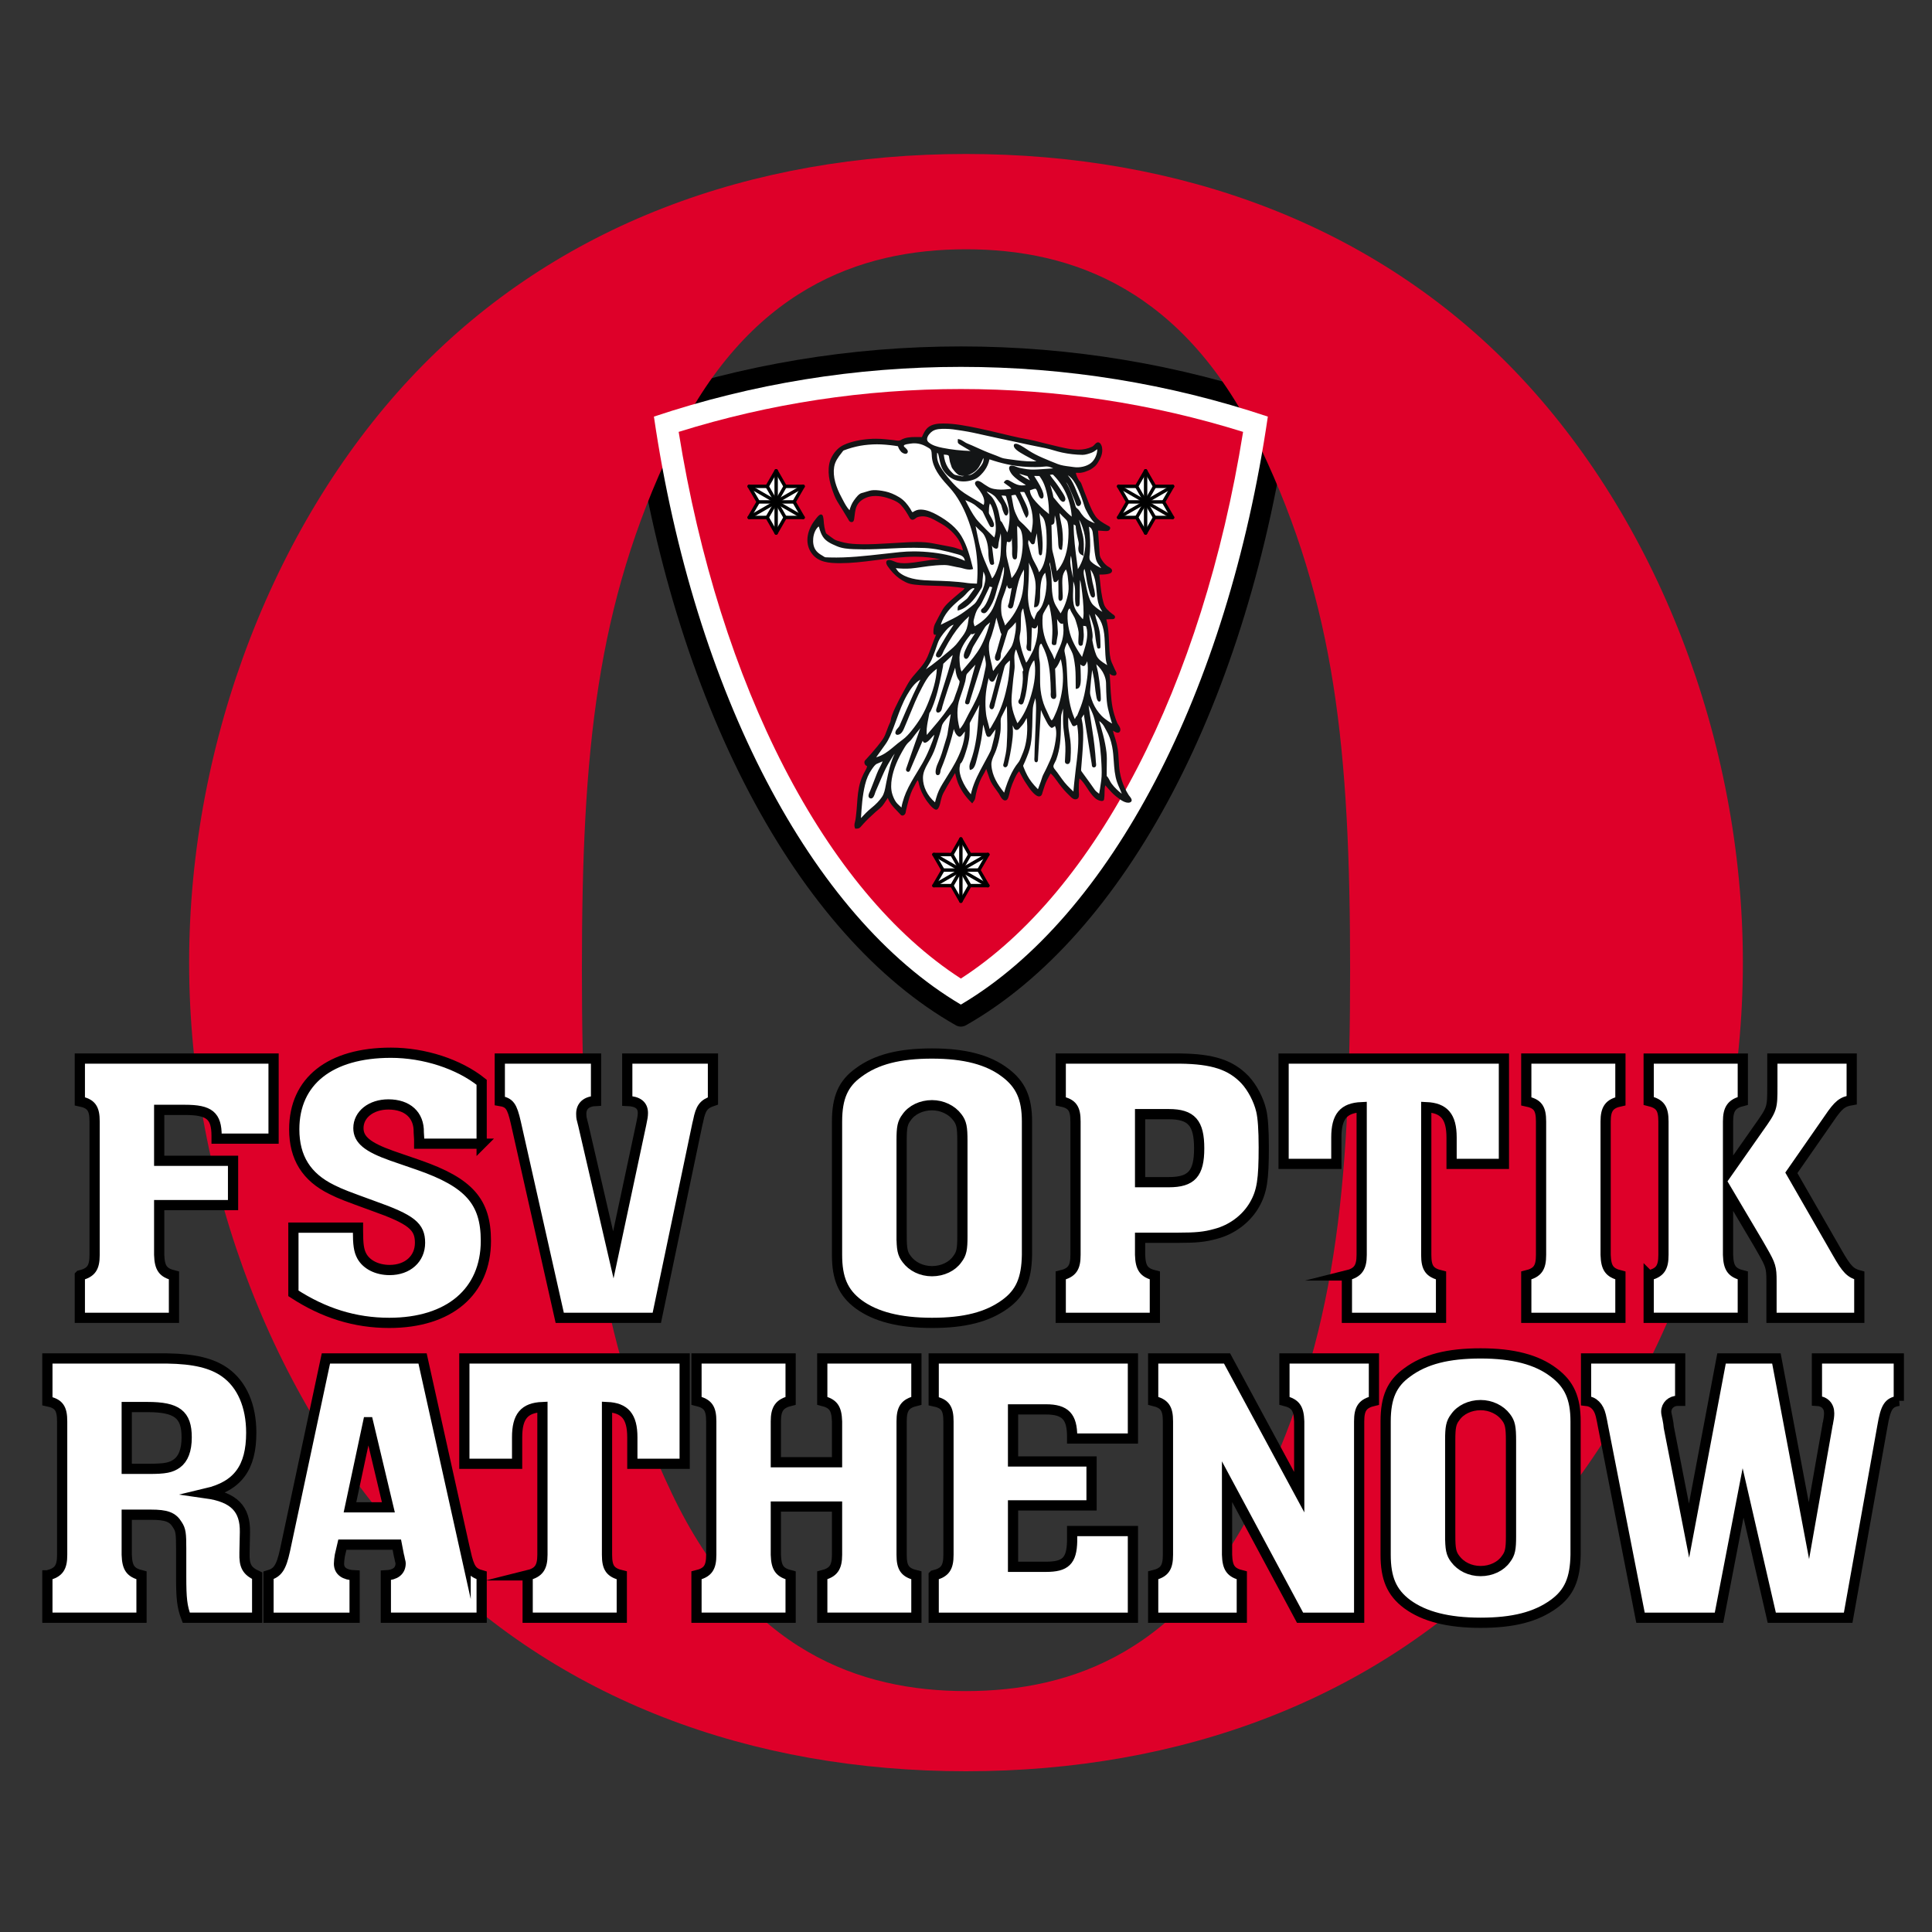 <?xml version="1.0" encoding="UTF-8" standalone="no"?>
<!-- Created with Inkscape (http://www.inkscape.org/) -->

<svg
   xmlns:ns="http://ns.adobe.com/SaveForWeb/1.0/"
   xmlns:dc="http://purl.org/dc/elements/1.1/"
   xmlns:cc="http://creativecommons.org/ns#"
   xmlns:rdf="http://www.w3.org/1999/02/22-rdf-syntax-ns#"
   xmlns:svg="http://www.w3.org/2000/svg"
   xmlns="http://www.w3.org/2000/svg"
   version="1.1"
   width="566.929"
   height="566.929"
   viewBox="0 0 566.929 566.929"
   id="svg2"
   xml:space="preserve"><rect x="0" y="0" width="566.929" height="566.929" fill="#333333" stroke="none"/><defs
   id="defs3456" />
<path
   d="m 281.961,301.253 c -0.51,0 -1.021,-0.13 -1.479,-0.391 -23.059,-13.071 -44.027,-36.685 -60.638,-68.288 -16.555,-31.498 -28.399,-70.209 -34.252,-111.95 -0.199,-1.422 0.637,-2.786 1.996,-3.253 30.317,-10.427 62.069,-15.714 94.375,-15.714 32.306,0 64.058,5.287 94.375,15.714 1.358,0.467 2.194,1.831 1.995,3.253 -5.853,41.741 -17.697,80.453 -34.252,111.95 -16.611,31.604 -37.58,55.217 -60.638,68.288 -0.461,0.261 -0.971,0.391 -1.482,0.391 z"
   id="path3351" />
<path
   d="m 511.432,282.472 c 0,65.525 -25.522,130.518 -66.78,173.458 -41.259,42.94 -98.254,63.83 -161.199,63.83 -62.945,0 -119.933,-20.89 -161.186,-63.83 -41.252,-42.94 -66.768,-107.933 -66.768,-173.458 0,-65.525 25.516,-130.517 66.768,-173.457 41.252,-42.94 98.241,-63.831 161.186,-63.831 62.945,0 119.94,20.891 161.199,63.831 41.257,42.94 66.78,107.931 66.78,173.457 z m -141.646,-151.298 c -22.096,-46.394 -55.206,-58.024 -86.327,-58.024 -31.122,0 -64.229,11.63 -86.321,58.024 -22.092,46.393 -26.384,88.882 -26.384,153.52 0,64.637 4.292,107.121 26.384,153.514 22.093,46.394 55.2,58.025 86.321,58.025 31.121,0 64.231,-11.632 86.327,-58.025 22.095,-46.393 26.392,-88.877 26.392,-153.514 0,-64.638 -4.297,-107.127 -26.392,-153.52 z"
   id="path3353"
   style="fill:#de0029" />
<g
   transform="translate(-13.043,-138.232)"
   id="g3355">
	<g
   id="g3357">
		<path
   d="m 36.47,512.504 c 3.345,-0.798 4.335,-2.281 4.335,-6.045 v -1.482 -36.157 -1.482 c 0,-3.879 -0.99,-5.247 -4.335,-5.932 v -12.547 h 56.85 v 23.497 H 76.6 c 0,-0.343 0,-0.57 0,-0.799 0,-5.931 -2.105,-7.642 -9.289,-7.642 h -7.556 v 14.941 H 81.43 v 13.003 H 59.755 v 13.117 1.482 c 0.124,3.878 1.114,5.247 4.335,6.045 v 12.433 H 36.47 v -12.432 z"
   id="path3359"
   style="fill:#ffffff;stroke:#000000;stroke-width:3;stroke-miterlimit:10" />
		<path
   d="m 154.38,473.838 h -18.33 v -0.799 -0.456 l -0.124,-2.053 c 0.124,-5.133 -3.344,-8.212 -8.918,-8.212 -5.077,0 -8.793,2.965 -8.793,6.957 0,3.422 2.725,5.589 9.784,8.099 l 7.927,2.737 c 14.739,5.133 19.693,10.722 19.693,22.241 0,14.942 -10.775,24.066 -28.363,24.066 -10.032,0 -19.197,-2.852 -28.115,-8.668 v -19.276 h 18.95 v 0.913 c 0,3.991 0.247,5.816 1.114,7.413 1.362,2.51 4.459,4.106 8.175,4.106 5.326,0 8.918,-3.308 8.918,-7.984 0,-4.79 -2.478,-6.844 -13.748,-10.836 -7.804,-2.851 -9.413,-3.421 -12.139,-4.79 -7.431,-3.649 -11.022,-9.353 -11.022,-17.679 0,-14.144 10.527,-22.47 28.362,-22.47 9.785,0 19.941,3.308 26.629,8.668 v 18.023 z"
   id="path3361"
   style="fill:#ffffff;stroke:#000000;stroke-width:3;stroke-miterlimit:10" />
		<path
   d="m 222.252,461.292 c -2.725,0.913 -3.592,2.054 -4.335,5.817 l -0.248,1.026 -11.89,56.802 h -28.487 l -12.881,-57.258 c -1.114,-4.904 -1.857,-5.931 -4.706,-6.388 v -12.433 h 28.239 v 12.433 c -2.849,0.114 -4.335,1.483 -4.335,3.765 0,0.456 0,1.141 0.247,1.938 l 0.372,1.483 8.794,37.981 8.174,-38.324 c 0.372,-1.711 0.496,-2.509 0.496,-3.308 0,-2.281 -1.486,-3.422 -4.583,-3.536 v -12.433 h 25.143 v 12.435 z"
   id="path3363"
   style="fill:#ffffff;stroke:#000000;stroke-width:3;stroke-miterlimit:10" />
		<path
   d="m 314.4,506.459 c -0.124,7.071 -1.858,11.178 -6.44,14.485 -5.202,3.764 -11.891,5.475 -21.428,5.475 -9.537,0 -16.597,-1.824 -21.551,-5.475 -4.582,-3.422 -6.316,-7.642 -6.316,-14.485 v -39.122 c 0,-7.072 1.857,-11.179 6.316,-14.372 5.202,-3.878 12.014,-5.589 21.551,-5.589 9.537,0 16.473,1.825 21.428,5.589 4.582,3.422 6.44,7.528 6.44,14.372 v 39.122 z m -36.785,-5.703 c 0,3.992 0.247,5.361 1.486,6.958 1.609,2.167 4.335,3.535 7.431,3.535 3.097,0 5.945,-1.368 7.432,-3.535 1.238,-1.597 1.486,-2.966 1.486,-6.616 V 473.04 c 0,-3.991 -0.248,-5.36 -1.486,-6.957 -1.61,-2.167 -4.459,-3.536 -7.432,-3.536 -3.096,0 -5.945,1.369 -7.431,3.536 -1.239,1.597 -1.486,2.966 -1.486,6.729 v 27.944 z"
   id="path3365"
   style="fill:#ffffff;stroke:#000000;stroke-width:3;stroke-miterlimit:10" />
		<path
   d="m 324.307,512.504 c 3.345,-0.798 4.335,-2.281 4.335,-6.045 v -1.482 -36.157 -1.482 c 0,-3.879 -0.99,-5.247 -4.335,-5.932 v -12.547 h 32.326 2.726 c 9.536,0.114 14.862,1.825 19.073,6.273 2.105,2.281 3.964,5.817 4.707,9.011 0.495,2.054 0.743,5.703 0.743,10.722 0,9.467 -0.496,13.003 -2.726,16.881 -2.353,4.106 -6.563,7.3 -11.395,8.555 -3.22,0.912 -5.821,1.141 -11.022,1.141 h -1.982 -9.165 v 3.536 1.482 c 0.124,3.878 1.114,5.247 4.335,6.045 v 12.433 h -27.62 v -12.434 z m 23.285,-27.374 h 7.308 1.114 c 6.688,0 8.918,-2.51 8.918,-9.923 0,-7.414 -2.229,-10.038 -8.918,-10.038 h -1.114 -7.308 v 19.961 z"
   id="path3367"
   style="fill:#ffffff;stroke:#000000;stroke-width:3;stroke-miterlimit:10" />
		<path
   d="m 408.279,512.504 c 3.22,-0.798 4.335,-2.281 4.335,-6.045 v -1.482 -41.86 c -5.326,0.229 -7.432,2.737 -7.432,8.896 v 7.756 h -15.481 v -30.91 h 64.652 v 30.91 h -15.358 v -7.756 c 0,-6.159 -2.229,-8.668 -7.432,-8.896 v 41.86 1.482 c 0,3.878 0.991,5.247 4.335,6.045 v 12.433 h -27.619 v -12.433 z"
   id="path3369"
   style="fill:#ffffff;stroke:#000000;stroke-width:3;stroke-miterlimit:10" />
		<path
   d="m 460.917,512.504 c 3.345,-0.798 4.335,-2.281 4.335,-6.045 v -1.482 -36.157 -1.482 c 0,-3.879 -0.99,-5.247 -4.335,-5.932 v -12.547 h 27.62 v 12.547 c -3.221,0.685 -4.335,2.167 -4.335,5.932 v 1.482 36.157 1.482 c 0.124,3.878 1.114,5.247 4.335,6.045 v 12.433 h -27.62 v -12.433 z"
   id="path3371"
   style="fill:#ffffff;stroke:#000000;stroke-width:3;stroke-miterlimit:10" />
		<path
   d="m 496.834,512.504 c 3.345,-0.798 4.335,-2.281 4.335,-6.045 v -1.482 -36.157 -1.482 c 0,-3.879 -0.99,-5.247 -4.335,-6.046 v -12.433 h 27.62 v 12.433 c -3.221,0.799 -4.335,2.281 -4.335,6.046 v 1.482 13.23 l 9.041,-12.889 c 3.964,-5.589 3.964,-5.703 3.964,-12.204 v -0.799 -7.3 h 23.285 v 12.205 c -2.726,0.456 -3.84,1.255 -6.688,5.475 l -11.023,15.854 13.501,23.496 c 2.725,4.79 3.839,5.931 6.44,6.615 v 12.433 h -25.763 v -7.186 -0.799 -2.852 c 0,-3.878 -0.247,-4.676 -2.601,-8.782 l -1.238,-2.167 -8.918,-15.056 v 16.881 1.482 c 0.124,3.878 1.114,5.247 4.335,6.045 v 12.433 h -27.62 v -12.431 z"
   id="path3373"
   style="fill:#ffffff;stroke:#000000;stroke-width:3;stroke-miterlimit:10" />
	</g>
	<g
   id="g3375">
		<path
   d="m 26.949,600.504 c 3.344,-0.798 4.334,-2.281 4.334,-6.045 v -1.482 -36.157 -1.482 c 0,-3.879 -0.99,-5.247 -4.334,-5.932 V 536.859 H 59.152 62 c 8.051,0.114 13.252,1.369 17.092,4.106 4.954,3.536 7.679,9.81 7.679,17.68 0,10.265 -3.963,15.626 -13.128,17.793 8.05,1.141 11.395,4.562 11.271,11.406 l -0.124,6.045 c -0.124,3.878 0.743,5.36 3.716,6.729 v 12.318 H 67.697 c -1.239,-3.193 -1.486,-5.703 -1.486,-11.977 v -6.501 c 0,-0.57 0,-1.141 0,-1.825 0,-4.334 -0.124,-5.475 -1.115,-6.957 -1.362,-2.281 -3.22,-2.966 -7.803,-2.966 h -7.06 v 10.266 1.482 c 0.124,3.878 1.114,5.247 4.335,6.045 v 12.433 h -27.62 v -12.432 z m 23.284,-31.252 h 5.202 1.362 c 4.706,0 6.44,-0.343 8.175,-1.597 1.857,-1.369 2.849,-3.878 2.849,-7.643 0,-6.729 -2.849,-8.896 -11.519,-8.896 h -1.115 -4.954 v 18.136 z"
   id="path3377"
   style="fill:#ffffff;stroke:#000000;stroke-width:3;stroke-miterlimit:10" />
		<path
   d="m 149.675,593.775 c 1.114,4.791 1.857,5.932 4.706,6.729 v 12.433 h -28.115 v -12.433 c 2.725,-0.114 4.335,-1.255 4.335,-3.536 0,-0.342 -0.124,-0.456 -0.372,-1.824 l -0.123,-0.457 -0.619,-3.193 h -15.978 l -0.743,3.193 c -0.124,0.685 -0.248,1.825 -0.248,2.396 0,2.167 1.61,3.308 4.583,3.422 v 12.433 H 91.834 v -12.433 c 2.725,-0.798 3.716,-2.281 4.83,-7.3 l 12.014,-56.346 h 28.363 l 12.634,56.916 z m -28.611,-38.21 -5.325,24.979 h 11.271 l -5.946,-24.979 z"
   id="path3379"
   style="fill:#ffffff;stroke:#000000;stroke-width:3;stroke-miterlimit:10" />
		<path
   d="m 167.881,600.504 c 3.22,-0.798 4.335,-2.281 4.335,-6.045 v -1.482 -41.86 c -5.326,0.229 -7.432,2.737 -7.432,8.896 v 7.756 h -15.481 v -30.91 h 64.652 v 30.91 h -15.358 v -7.756 c 0,-6.159 -2.229,-8.668 -7.432,-8.896 v 41.86 1.482 c 0,3.878 0.991,5.247 4.335,6.045 v 12.433 h -27.619 v -12.433 z"
   id="path3381"
   style="fill:#ffffff;stroke:#000000;stroke-width:3;stroke-miterlimit:10" />
		<path
   d="m 217.422,600.504 c 3.345,-0.798 4.335,-2.281 4.335,-6.045 v -1.482 -36.157 -1.482 c 0,-3.879 -0.99,-5.247 -4.335,-6.046 v -12.433 h 27.62 v 12.433 c -3.221,0.799 -4.335,2.281 -4.335,6.046 v 1.482 10.493 h 17.959 v -10.493 -1.482 c -0.124,-3.879 -1.114,-5.247 -4.335,-6.046 v -12.433 h 27.62 v 12.433 c -3.345,0.799 -4.335,2.281 -4.335,6.046 v 1.482 36.157 1.482 c 0,3.878 0.99,5.247 4.335,6.045 v 12.433 h -27.62 v -12.433 c 3.221,-0.798 4.335,-2.281 4.335,-6.045 v -1.482 -12.661 h -17.959 v 12.661 1.482 c 0.124,3.878 1.114,5.247 4.335,6.045 v 12.433 h -27.62 v -12.433 z"
   id="path3383"
   style="fill:#ffffff;stroke:#000000;stroke-width:3;stroke-miterlimit:10" />
		<path
   d="m 287.028,600.504 c 3.345,-0.798 4.335,-2.281 4.335,-6.045 v -1.482 -36.157 -1.482 c 0,-3.879 -0.99,-5.247 -4.335,-5.932 v -12.547 h 58.46 v 23.497 h -17.836 c 0,-0.229 0,-0.343 0,-0.57 0,-5.817 -1.98,-7.984 -7.678,-7.984 h -1.486 -8.176 v 15.284 h 23.037 v 12.889 h -23.037 v 18.021 h 7.928 1.734 c 5.697,0 7.555,-1.711 7.678,-7.528 0,-2.167 0,-2.51 0,-2.966 h 17.836 v 25.436 h -58.46 v -12.434 z"
   id="path3385"
   style="fill:#ffffff;stroke:#000000;stroke-width:3;stroke-miterlimit:10" />
		<path
   d="m 351.432,600.504 c 3.346,-0.798 4.336,-2.281 4.336,-6.045 v -1.482 -36.157 -1.482 c 0,-3.879 -0.99,-5.247 -4.336,-6.046 v -12.433 h 21.676 l 21.18,39.237 v -19.276 -1.482 c -0.125,-3.879 -1.115,-5.247 -4.336,-6.046 v -12.433 h 26.258 v 12.433 c -3.344,0.799 -4.336,2.281 -4.336,6.046 v 1.482 56.117 h -17.338 l -21.428,-39.921 v 19.961 1.482 c 0.123,3.878 1.115,5.247 4.334,6.045 v 12.433 h -26.01 v -12.433 z"
   id="path3387"
   style="fill:#ffffff;stroke:#000000;stroke-width:3;stroke-miterlimit:10" />
		<path
   d="m 475.382,594.459 c -0.123,7.071 -1.857,11.178 -6.439,14.485 -5.203,3.764 -11.891,5.475 -21.428,5.475 -9.537,0 -16.598,-1.824 -21.551,-5.475 -4.582,-3.422 -6.316,-7.642 -6.316,-14.485 v -39.122 c 0,-7.072 1.857,-11.179 6.316,-14.372 5.201,-3.878 12.014,-5.589 21.551,-5.589 9.537,0 16.473,1.825 21.428,5.589 4.582,3.422 6.439,7.528 6.439,14.372 v 39.122 z m -36.785,-5.703 c 0,3.992 0.248,5.361 1.486,6.958 1.609,2.167 4.336,3.535 7.432,3.535 3.096,0 5.945,-1.368 7.432,-3.535 1.238,-1.597 1.486,-2.966 1.486,-6.616 V 561.04 c 0,-3.991 -0.248,-5.36 -1.486,-6.957 -1.611,-2.167 -4.459,-3.536 -7.432,-3.536 -3.096,0 -5.945,1.369 -7.432,3.536 -1.238,1.597 -1.486,2.966 -1.486,6.729 v 27.944 z"
   id="path3389"
   style="fill:#ffffff;stroke:#000000;stroke-width:3;stroke-miterlimit:10" />
		<path
   d="m 570.235,549.292 c -2.971,0.457 -3.838,1.711 -4.83,7.528 l -10.031,56.117 h -22.418 l -8.422,-36.613 -7.061,36.613 h -23.037 l -11.146,-56.916 -0.125,-0.684 -0.371,-1.711 c -0.619,-2.624 -2.105,-4.106 -4.334,-4.335 v -12.433 h 27.619 v 12.433 c -0.248,0 -0.496,0 -0.744,0 -1.857,0 -3.344,1.369 -3.344,3.194 0,0.456 0.125,0.912 0.373,2.053 l 0.246,1.369 0.125,1.141 5.945,30.34 9.537,-50.529 h 16.1 l 9.537,50.529 5.449,-30.91 c 0,-0.114 0,-0.343 0.125,-0.57 0.248,-1.255 0.371,-2.168 0.371,-2.966 0,-2.167 -1.361,-3.536 -3.592,-3.65 v -12.433 h 24.027 v 12.433 z"
   id="path3391"
   style="fill:#ffffff;stroke:#000000;stroke-width:3;stroke-miterlimit:10" />
	</g>
</g>
<g
   transform="translate(-13.043,-138.232)"
   id="g3393">
	<path
   d="m 204.929,260.48 c 11.84,80.89 46.167,146.63 90.076,172.539 43.909,-25.908 78.235,-91.648 90.076,-172.539 -28.978,-9.684 -59.268,-14.592 -90.076,-14.592 -30.808,0.001 -61.098,4.908 -90.076,14.592 z"
   id="path3395"
   style="fill:#ffffff" />
	<path
   d="m 212.191,264.964 c 11.927,74.441 43.1,134.797 82.813,160.418 39.712,-25.622 70.885,-85.977 82.813,-160.418 -26.728,-8.348 -54.547,-12.575 -82.813,-12.575 -28.265,0 -56.085,4.227 -82.813,12.575 z"
   id="path3397"
   style="fill:#de0029" />
</g>
<g
   transform="translate(-13.043,-138.232)"
   id="g3399">
	<g
   id="g3401">
		<g
   id="g3403">
			<polygon
   points="248.712,290.08 243.43,290.07 240.799,294.649 238.167,290.07 232.885,290.08 235.535,285.511 232.885,280.942 238.167,280.953 240.799,276.373 243.43,280.953 248.712,280.942 246.062,285.511 "
   id="polygon3405"
   style="fill:#ffffff;stroke:#000000;stroke-linecap:round;stroke-linejoin:round;stroke-miterlimit:10" />
			
				<line
   stroke-miterlimit="10"
   x1="243.43"
   y1="290.07"
   x2="238.167"
   y2="280.953"
   id="line3407"
   style="stroke:#000000;stroke-linecap:round;stroke-linejoin:round;stroke-miterlimit:10" />
			
				<line
   stroke-miterlimit="10"
   x1="248.712"
   y1="290.08"
   x2="232.885"
   y2="280.942"
   id="line3409"
   style="stroke:#000000;stroke-linecap:round;stroke-linejoin:round;stroke-miterlimit:10" />
			
				<line
   stroke-miterlimit="10"
   x1="246.062"
   y1="285.511"
   x2="235.535"
   y2="285.511"
   id="line3411"
   style="stroke:#000000;stroke-linecap:round;stroke-linejoin:round;stroke-miterlimit:10" />
			
				<line
   stroke-miterlimit="10"
   x1="248.712"
   y1="280.942"
   x2="232.885"
   y2="290.08"
   id="line3413"
   style="stroke:#000000;stroke-linecap:round;stroke-linejoin:round;stroke-miterlimit:10" />
			
				<line
   stroke-miterlimit="10"
   x1="243.43"
   y1="280.953"
   x2="238.167"
   y2="290.07"
   id="line3415"
   style="stroke:#000000;stroke-linecap:round;stroke-linejoin:round;stroke-miterlimit:10" />
			
				<line
   stroke-miterlimit="10"
   x1="240.799"
   y1="276.373"
   x2="240.799"
   y2="294.649"
   id="line3417"
   style="stroke:#000000;stroke-linecap:round;stroke-linejoin:round;stroke-miterlimit:10" />
		</g>
		<g
   id="g3419">
			<polygon
   points="357.125,290.08 351.842,290.07 349.211,294.649 346.578,290.07 341.297,290.08 343.947,285.511 341.297,280.942 346.578,280.953 349.211,276.373 351.842,280.953 357.125,280.942 354.475,285.511 "
   id="polygon3421"
   style="fill:#ffffff;stroke:#000000;stroke-linecap:round;stroke-linejoin:round;stroke-miterlimit:10" />
			
				<line
   stroke-miterlimit="10"
   x1="351.842"
   y1="290.07"
   x2="346.578"
   y2="280.953"
   id="line3423"
   style="stroke:#000000;stroke-linecap:round;stroke-linejoin:round;stroke-miterlimit:10" />
			
				<line
   stroke-miterlimit="10"
   x1="357.125"
   y1="290.08"
   x2="341.297"
   y2="280.942"
   id="line3425"
   style="stroke:#000000;stroke-linecap:round;stroke-linejoin:round;stroke-miterlimit:10" />
			
				<line
   stroke-miterlimit="10"
   x1="354.475"
   y1="285.511"
   x2="343.947"
   y2="285.511"
   id="line3427"
   style="stroke:#000000;stroke-linecap:round;stroke-linejoin:round;stroke-miterlimit:10" />
			
				<line
   stroke-miterlimit="10"
   x1="357.125"
   y1="280.942"
   x2="341.297"
   y2="290.08"
   id="line3429"
   style="stroke:#000000;stroke-linecap:round;stroke-linejoin:round;stroke-miterlimit:10" />
			
				<line
   stroke-miterlimit="10"
   x1="351.842"
   y1="280.953"
   x2="346.578"
   y2="290.07"
   id="line3431"
   style="stroke:#000000;stroke-linecap:round;stroke-linejoin:round;stroke-miterlimit:10" />
			
				<line
   stroke-miterlimit="10"
   x1="349.211"
   y1="276.373"
   x2="349.211"
   y2="294.649"
   id="line3433"
   style="stroke:#000000;stroke-linecap:round;stroke-linejoin:round;stroke-miterlimit:10" />
		</g>
		<g
   id="g3435">
			<polygon
   points="302.919,398.118 297.636,398.108 295.005,402.688 292.372,398.108 287.091,398.118 289.741,393.549 287.091,388.98 292.372,388.991 295.005,384.411 297.636,388.991 302.919,388.98 300.269,393.549 "
   id="polygon3437"
   style="fill:#ffffff;stroke:#000000;stroke-linecap:round;stroke-linejoin:round;stroke-miterlimit:10" />
			
				<line
   stroke-miterlimit="10"
   x1="297.636"
   y1="398.108"
   x2="292.372"
   y2="388.991"
   id="line3439"
   style="stroke:#000000;stroke-linecap:round;stroke-linejoin:round;stroke-miterlimit:10" />
			
				<line
   stroke-miterlimit="10"
   x1="302.919"
   y1="398.118"
   x2="287.091"
   y2="388.98"
   id="line3441"
   style="stroke:#000000;stroke-linecap:round;stroke-linejoin:round;stroke-miterlimit:10" />
			
				<line
   stroke-miterlimit="10"
   x1="300.269"
   y1="393.549"
   x2="289.741"
   y2="393.549"
   id="line3443"
   style="stroke:#000000;stroke-linecap:round;stroke-linejoin:round;stroke-miterlimit:10" />
			
				<line
   stroke-miterlimit="10"
   x1="302.919"
   y1="388.98"
   x2="287.091"
   y2="398.118"
   id="line3445"
   style="stroke:#000000;stroke-linecap:round;stroke-linejoin:round;stroke-miterlimit:10" />
			
				<line
   stroke-miterlimit="10"
   x1="297.636"
   y1="388.991"
   x2="292.372"
   y2="398.108"
   id="line3447"
   style="stroke:#000000;stroke-linecap:round;stroke-linejoin:round;stroke-miterlimit:10" />
			
				<line
   stroke-miterlimit="10"
   x1="295.005"
   y1="384.411"
   x2="295.005"
   y2="402.688"
   id="line3449"
   style="stroke:#000000;stroke-linecap:round;stroke-linejoin:round;stroke-miterlimit:10" />
		</g>
	</g>
	<path
   d="m 264.246,381.01 c 0.493,-0.02 0.747,-0.015 1.078,-0.398 0.281,-0.325 0.563,-0.646 0.853,-0.963 0.523,-0.573 1.066,-1.13 1.625,-1.665 0.636,-0.607 1.285,-1.201 1.938,-1.79 0.605,-0.545 1.352,-1.061 1.883,-1.681 0.543,-0.633 0.975,-1.425 1.459,-2.108 0.166,-0.235 0.606,-0.996 0.782,-0.335 0.114,0.423 0.309,0.823 0.523,1.2 0.83,1.456 2.15,2.54 3.231,3.784 0.146,0.169 0.315,0.134 0.501,0.018 0.366,-0.228 0.332,-0.699 0.425,-1.116 0.207,-0.923 0.443,-1.833 0.689,-2.746 0.401,-1.483 0.926,-3.009 1.695,-4.331 0.17,-0.293 1.012,-2.106 1.298,-2.106 0.634,0 0.755,1.049 0.886,1.615 0.356,1.532 1.105,3.021 1.962,4.321 0.261,0.395 2.352,3.283 2.872,2.638 0.471,-0.585 0.606,-1.463 0.776,-2.182 0.212,-0.895 0.412,-1.623 0.834,-2.438 0.799,-1.544 1.72,-3.018 2.619,-4.5 0.144,-0.238 1.034,-1.895 1.292,-1.771 0.167,0.08 0.304,0.968 0.353,1.142 0.115,0.409 0.224,0.821 0.342,1.229 0.72,2.491 2.326,4.769 4.127,6.568 0.236,-0.324 0.477,-0.607 0.546,-1.01 0.072,-0.428 0.146,-0.853 0.238,-1.276 0.172,-0.793 0.387,-1.579 0.645,-2.347 0.285,-0.854 0.612,-1.706 1.024,-2.505 0.372,-0.723 0.875,-1.418 1.179,-2.171 0.14,-0.349 0.248,-0.561 0.554,-0.778 0.218,-0.157 0.423,0.732 0.489,0.916 0.286,0.816 0.569,1.634 0.846,2.453 0.514,1.519 1.77,2.903 2.65,4.229 0.318,0.479 0.967,2.091 1.718,1.792 0.507,-0.201 0.813,-2.33 0.999,-2.941 0.326,-1.073 0.746,-2.121 1.221,-3.134 0.438,-0.938 0.972,-2.069 1.822,-2.682 0.708,1.342 1.375,2.686 2.225,3.939 0.807,1.19 1.632,2.548 2.807,3.385 0.227,0.162 0.582,0.368 0.869,0.257 0.353,-0.136 0.384,-0.563 0.489,-0.901 0.211,-0.672 0.435,-1.34 0.648,-2.01 0.457,-1.422 1.268,-2.705 1.956,-4.019 1.235,0.915 2.02,2.237 2.946,3.471 0.861,1.142 1.81,2.264 2.85,3.235 0.527,0.491 1.103,1.312 1.88,1.058 0.601,-0.197 0.349,-1.316 0.341,-1.894 -0.022,-1.508 -0.038,-3.02 0.341,-4.488 2.178,1.538 3.071,4.394 5.043,6.153 0.374,0.335 0.822,0.59 1.311,0.697 0.253,0.056 0.687,0.183 0.731,-0.109 0.049,-0.307 0.079,-0.611 0.1,-0.922 0.086,-1.259 -0.116,-2.662 0.512,-3.81 1.106,1.178 2.189,2.616 3.457,3.601 0.899,0.7 2.492,2.108 3.723,1.765 0.808,-0.225 -0.23,-1.159 -0.508,-1.599 -0.412,-0.657 -0.799,-1.328 -1.134,-2.033 -0.739,-1.555 -1.252,-3.224 -1.542,-4.932 -0.372,-2.211 -0.254,-4.46 -0.594,-6.667 -0.161,-1.049 -0.413,-2.061 -0.726,-3.071 -0.296,-0.956 -0.729,-2.014 -0.771,-3.026 0.536,0.046 2.151,1.606 2.251,0.377 0.051,-0.644 -0.641,-1.315 -0.896,-1.909 -0.341,-0.792 -0.616,-1.615 -0.866,-2.441 -1.031,-3.395 -1.043,-7.033 -1.282,-10.561 -0.03,-0.437 -0.058,-0.872 -0.097,-1.308 -0.023,-0.235 -0.256,-0.947 0.097,-0.942 0.138,0.003 0.643,0.526 0.793,0.629 0.22,0.151 0.521,0.283 0.792,0.262 0.708,-0.054 0.105,-0.811 -0.088,-1.237 -0.325,-0.712 -0.654,-1.426 -0.963,-2.146 -0.627,-1.463 -0.673,-3.435 -0.757,-5.01 -0.094,-1.739 -0.133,-3.494 -0.364,-5.221 -0.132,-0.981 -0.316,-1.95 -0.604,-2.896 0.641,-0.013 1.279,-0.056 1.92,-0.078 0.239,-0.009 0.638,0.076 0.724,-0.116 0.146,-0.327 -0.32,-0.519 -0.508,-0.662 -1.095,-0.841 -2.283,-1.794 -2.715,-3.188 -0.915,-2.956 -1.034,-6.049 -1.382,-9.109 0.724,-0.019 1.45,0.016 2.17,-0.068 0.354,-0.041 1.386,-0.143 1.564,-0.559 0.221,-0.512 -0.854,-0.943 -1.151,-1.165 -0.583,-0.435 -1.115,-0.974 -1.525,-1.587 -0.411,-0.611 -0.868,-1.306 -0.919,-2.058 -0.057,-0.852 -0.124,-1.703 -0.181,-2.555 -0.109,-1.64 -0.221,-3.28 -0.33,-4.921 0.804,-0.019 1.525,0.078 2.322,0.126 0.294,0.018 0.701,0.055 0.98,-0.069 0.164,-0.072 0.46,-0.431 0.163,-0.603 -1.414,-0.824 -3.099,-1.641 -4.094,-3.028 -0.924,-1.285 -1.589,-2.943 -2.196,-4.408 -0.627,-1.523 -1.192,-3.07 -1.787,-4.608 -0.133,-0.345 -0.241,-0.754 -0.443,-1.043 -0.153,-0.218 -0.373,-0.387 -0.52,-0.627 -0.378,-0.623 -0.708,-1.336 -0.878,-2.056 -0.176,-0.738 0.438,-0.68 1.014,-0.641 0.581,0.041 0.931,-0.01 1.54,-0.168 0.238,-0.062 0.533,-0.177 0.804,-0.288 0.366,-0.148 0.82,-0.289 1.157,-0.502 0.725,-0.459 1.393,-0.932 1.854,-1.68 0.858,-1.389 1.57,-2.7 1.271,-4.411 -0.069,-0.401 -0.381,-1.169 -0.793,-1.147 -0.252,0.012 -0.559,0.336 -0.711,0.508 -0.298,0.335 -0.528,0.569 -0.935,0.759 -1.342,0.628 -2.765,0.904 -4.233,0.879 -3.221,-0.054 -6.431,-1.093 -9.556,-1.798 -1.625,-0.366 -3.26,-0.887 -4.896,-1.165 -1.692,-0.288 -3.364,-0.649 -5.037,-1.035 -3.262,-0.752 -6.497,-1.589 -9.776,-2.261 -3.39,-0.694 -6.841,-1.414 -10.308,-1.414 -1.427,0 -3.188,0.137 -4.316,1.165 -0.573,0.523 -0.953,1.271 -1.296,1.965 -0.167,0.337 -0.259,0.855 -0.65,0.855 -0.474,0 -0.948,-0.004 -1.422,-0.011 -1.555,-0.019 -3.241,0.002 -4.614,0.855 -0.667,0.414 -1.631,0.107 -2.4,0.023 -0.816,-0.088 -1.635,-0.165 -2.451,-0.247 -3.243,-0.325 -6.864,-0.027 -9.981,0.931 -1.359,0.418 -2.668,0.944 -3.699,1.989 -1.042,1.054 -1.936,2.523 -2.224,4.015 -0.604,3.134 0.354,6.163 1.469,9.053 0.612,1.586 1.688,3.035 2.557,4.479 0.498,0.827 0.999,1.651 1.5,2.475 0.179,0.293 0.251,0.597 0.595,0.631 0.372,0.037 0.392,-0.28 0.451,-0.646 0.261,-1.626 0.225,-3.171 1.212,-4.577 0.853,-1.215 2.422,-2.018 3.82,-2.285 1.675,-0.322 3.409,-0.095 5.032,0.395 1.431,0.433 3.179,1.059 4.247,2.167 1.083,1.124 1.915,2.525 2.675,3.894 0.323,0.58 0.765,0.394 1.183,0.018 0.498,-0.447 1.247,-0.576 1.893,-0.632 1.352,-0.116 2.693,0.339 3.878,0.984 1.374,0.748 2.828,1.508 4.073,2.475 1.236,0.961 2.351,2.121 3.22,3.449 0.435,0.664 0.788,1.371 1.074,2.116 0.101,0.259 0.597,1.901 0.274,1.817 -0.747,-0.194 -1.479,-0.494 -2.208,-0.747 -0.784,-0.271 -1.52,-0.41 -2.328,-0.561 -1.579,-0.295 -3.155,-0.606 -4.734,-0.901 -3.458,-0.647 -7.017,-0.297 -10.511,-0.108 -3.412,0.186 -6.814,0.448 -10.233,0.393 -1.699,-0.027 -3.412,-0.101 -5.077,-0.465 -0.742,-0.162 -1.47,-0.38 -2.2,-0.595 -0.881,-0.259 -1.5,-0.802 -2.243,-1.349 -0.342,-0.252 -0.687,-0.5 -1.023,-0.76 -0.31,-0.239 -0.409,-0.749 -0.519,-1.128 -0.206,-0.713 -0.309,-1.466 -0.393,-2.205 -0.042,-0.375 -0.098,-2.173 -0.448,-2.233 -0.391,-0.067 -1.294,1.22 -1.526,1.515 -2.098,2.657 -3.055,6.363 -0.93,9.3 1.866,2.579 5.156,2.727 8.028,2.727 3.378,0 6.695,-0.403 10.048,-0.833 6.544,-0.84 13.439,-1.836 19.923,-0.138 0.53,0.138 1.056,0.291 1.585,0.434 -1.638,0.31 -3.339,0.12 -4.985,0.352 -1.587,0.222 -3.165,0.516 -4.756,0.714 -1.612,0.202 -3.491,0.399 -5.09,0.018 -0.733,-0.175 -1.405,-0.61 -2.158,-0.719 -0.925,-0.134 -0.709,0.62 -0.311,1.197 0.915,1.328 1.992,2.531 3.284,3.472 0.605,0.441 1.264,0.823 1.934,1.149 0.866,0.422 1.605,0.553 2.55,0.66 3.384,0.381 6.803,0.263 10.195,0.525 1.633,0.126 3.25,0.309 4.866,0.588 -0.179,0.294 -0.322,0.686 -0.54,0.947 -0.226,0.273 -0.591,0.469 -0.863,0.696 -0.662,0.55 -1.322,1.103 -1.97,1.67 -1.182,1.032 -2.6,2.192 -3.377,3.591 -0.763,1.371 -1.509,2.751 -2.202,4.163 -0.262,0.535 -0.396,1.604 -0.363,2.21 0.025,0.47 0.11,0.352 0.531,0.15 0.204,-0.097 0.41,-0.177 0.625,-0.081 -0.074,0.313 -0.341,0.557 -0.466,0.857 -0.169,0.406 -0.326,0.815 -0.482,1.226 -0.291,0.763 -0.574,1.53 -0.867,2.292 -0.626,1.631 -1.157,3.299 -2.156,4.732 -0.986,1.416 -2.163,2.664 -3.275,3.971 -1.156,1.359 -1.922,2.939 -2.794,4.506 -0.851,1.531 -1.662,3.08 -2.405,4.67 -0.347,0.744 -0.688,1.521 -0.954,2.301 -0.145,0.423 -0.239,0.77 -0.286,1.212 -0.048,0.445 -0.249,0.795 -0.435,1.199 -0.673,1.462 -1.077,3.269 -1.999,4.566 -1.044,1.469 -2.188,2.851 -3.375,4.196 -0.594,0.673 -1.202,1.333 -1.806,1.997 -0.248,0.273 -0.048,0.745 0.137,0.909 0.286,0.254 0.554,0.146 0.54,0.548 -0.026,0.726 -0.749,1.747 -1.056,2.386 -0.38,0.787 -0.7,1.536 -0.953,2.375 -0.952,3.152 -0.816,6.454 -1.234,9.702 -0.087,0.679 -0.131,1.346 -0.324,2.001 -0.151,0.517 -0.214,0.971 -0.044,1.491 l 0,0 z"
   id="path2440_1_"
   style="fill:#ffffff" />
</g>
<path
   d="m 331.455,233.632 c -0.097,-0.119 -0.186,-0.227 -0.24,-0.313 -0.465,-0.742 -0.818,-1.375 -1.112,-1.995 -0.713,-1.499 -1.221,-3.125 -1.511,-4.833 -0.189,-1.122 -0.251,-2.283 -0.311,-3.406 -0.057,-1.068 -0.115,-2.172 -0.282,-3.257 -0.152,-0.988 -0.394,-2.011 -0.738,-3.125 -0.064,-0.208 -0.136,-0.421 -0.207,-0.637 -0.183,-0.548 -0.369,-1.11 -0.472,-1.658 0.037,0.022 0.073,0.043 0.106,0.063 0.444,0.265 0.903,0.54 1.308,0.54 0.163,0 0.699,-0.059 0.761,-0.817 0.043,-0.548 -0.289,-1.054 -0.581,-1.501 -0.138,-0.21 -0.269,-0.409 -0.344,-0.585 -0.291,-0.674 -0.554,-1.415 -0.853,-2.401 -0.827,-2.726 -0.991,-5.667 -1.149,-8.512 -0.036,-0.658 -0.073,-1.313 -0.117,-1.966 l -0.018,-0.252 c -0.023,-0.354 -0.048,-0.708 -0.08,-1.067 -0.006,-0.057 -0.021,-0.138 -0.039,-0.23 -0.002,-0.012 -0.005,-0.025 -0.008,-0.04 0.021,0.02 0.043,0.039 0.061,0.055 0.122,0.111 0.23,0.207 0.29,0.248 0.18,0.124 0.532,0.292 1.033,0.327 0.366,-0.028 0.533,-0.202 0.609,-0.342 0.197,-0.368 -0.04,-0.793 -0.25,-1.169 -0.051,-0.092 -0.1,-0.179 -0.135,-0.255 l -0.112,-0.247 c -0.287,-0.627 -0.575,-1.257 -0.847,-1.891 -0.546,-1.273 -0.631,-2.966 -0.705,-4.46 l -0.079,-1.582 c -0.062,-1.343 -0.128,-2.732 -0.31,-4.09 -0.124,-0.92 -0.282,-1.738 -0.483,-2.486 0.219,-0.009 0.437,-0.019 0.654,-0.029 0.262,-0.012 0.523,-0.025 0.812,-0.034 l 0.141,0.005 c 0.426,0.024 0.764,-0.067 0.887,-0.343 0.249,-0.56 -0.307,-0.91 -0.516,-1.042 -0.041,-0.026 -0.079,-0.049 -0.106,-0.07 -1.188,-0.913 -2.203,-1.769 -2.585,-3.002 -0.7,-2.261 -0.933,-4.664 -1.157,-6.987 -0.053,-0.547 -0.106,-1.095 -0.165,-1.642 0.088,0 0.175,0 0.263,-10e-4 0.5,-0.001 1.017,-0.003 1.572,-0.067 0.814,-0.092 1.599,-0.25 1.826,-0.779 0.305,-0.706 -0.525,-1.179 -1.021,-1.462 -0.104,-0.059 -0.194,-0.109 -0.251,-0.151 -0.572,-0.427 -1.069,-0.944 -1.438,-1.497 -0.361,-0.537 -0.812,-1.206 -0.856,-1.874 l -0.483,-7.076 c 0.396,0.008 0.776,0.04 1.165,0.071 0.24,0.02 0.483,0.04 0.801,0.059 0.378,0.025 0.816,0.016 1.087,-0.104 0.201,-0.089 0.493,-0.369 0.513,-0.713 0.013,-0.231 -0.102,-0.435 -0.312,-0.557 l -0.622,-0.355 c -1.254,-0.71 -2.551,-1.445 -3.355,-2.567 -0.852,-1.185 -1.495,-2.738 -2.062,-4.109 l -0.093,-0.223 c -0.426,-1.036 -0.824,-2.083 -1.222,-3.13 l -0.657,-1.734 c -0.104,-0.296 -0.211,-0.603 -0.392,-0.86 -0.078,-0.111 -0.17,-0.211 -0.265,-0.312 -0.093,-0.1 -0.18,-0.193 -0.241,-0.293 -0.4,-0.66 -0.688,-1.333 -0.833,-1.948 -0.026,-0.108 -0.021,-0.16 -0.026,-0.167 0.031,-0.015 0.255,-0.039 0.648,-0.013 0.654,0.046 1.063,-0.025 1.66,-0.179 0.252,-0.065 0.565,-0.187 0.851,-0.303 l 0.287,-0.11 c 0.304,-0.114 0.647,-0.243 0.931,-0.422 0.716,-0.455 1.459,-0.968 1.973,-1.799 0.912,-1.476 1.641,-2.846 1.321,-4.672 -0.065,-0.378 -0.415,-1.458 -1.18,-1.458 0,0 0,0 -10e-4,0 -0.293,0.014 -0.603,0.215 -0.973,0.633 -0.272,0.307 -0.463,0.505 -0.813,0.668 -1.198,0.562 -2.508,0.846 -3.893,0.846 l -0.176,-0.001 c -2.403,-0.04 -4.843,-0.649 -7.203,-1.238 -0.763,-0.191 -1.521,-0.38 -2.276,-0.55 -0.619,-0.14 -1.241,-0.302 -1.863,-0.465 -0.997,-0.261 -2.028,-0.53 -3.053,-0.704 -1.844,-0.313 -3.648,-0.715 -5.016,-1.03 -1.11,-0.256 -2.218,-0.522 -3.326,-0.789 -2.109,-0.506 -4.291,-1.03 -6.459,-1.475 l -0.175,-0.036 c -3.325,-0.681 -6.763,-1.386 -10.208,-1.386 -1.482,0 -3.341,0.144 -4.569,1.263 -0.645,0.588 -1.052,1.413 -1.38,2.076 -0.042,0.084 -0.079,0.178 -0.117,0.273 -0.047,0.12 -0.135,0.341 -0.196,0.373 -0.472,0 -0.944,-0.004 -1.417,-0.011 l -0.534,-0.004 c -1.459,0 -2.988,0.111 -4.283,0.916 -0.342,0.212 -0.989,0.151 -1.607,0.05 -0.191,-0.032 -0.378,-0.062 -0.555,-0.082 -0.559,-0.06 -1.118,-0.115 -1.677,-0.17 l -0.776,-0.077 c -0.851,-0.085 -1.731,-0.128 -2.618,-0.128 -2.628,0 -5.225,0.371 -7.511,1.074 -1.343,0.414 -2.739,0.952 -3.855,2.083 -1.196,1.21 -2.043,2.744 -2.325,4.208 -0.641,3.326 0.432,6.523 1.487,9.259 0.461,1.194 1.17,2.303 1.856,3.375 0.25,0.39 0.497,0.776 0.729,1.163 0.499,0.827 0.999,1.652 1.501,2.477 0.034,0.056 0.063,0.112 0.092,0.167 0.133,0.251 0.315,0.595 0.786,0.642 l 0.094,0.005 c 0.615,0 0.705,-0.579 0.765,-0.965 0.057,-0.356 0.101,-0.708 0.143,-1.056 0.147,-1.203 0.286,-2.34 1.006,-3.365 0.712,-1.015 2.119,-1.852 3.584,-2.132 1.447,-0.276 3.089,-0.147 4.853,0.386 1.375,0.417 3.083,1.027 4.085,2.068 1.083,1.124 1.919,2.559 2.617,3.816 0.259,0.465 0.595,0.563 0.831,0.563 0.291,0 0.595,-0.146 0.93,-0.449 0.429,-0.385 1.12,-0.489 1.674,-0.537 1.139,-0.097 2.348,0.222 3.667,0.939 l 0.374,0.203 c 1.249,0.678 2.54,1.378 3.648,2.239 1.268,0.985 2.323,2.115 3.137,3.358 0.405,0.618 0.754,1.306 1.038,2.046 0.083,0.211 0.254,0.814 0.326,1.206 -0.38,-0.117 -0.761,-0.255 -1.132,-0.391 -0.219,-0.08 -0.438,-0.16 -0.656,-0.235 -0.822,-0.284 -1.58,-0.425 -2.382,-0.575 -0.789,-0.147 -1.578,-0.299 -2.366,-0.451 -0.789,-0.151 -1.578,-0.303 -2.368,-0.451 -1.367,-0.256 -2.875,-0.38 -4.61,-0.38 -1.52,0 -3.06,0.093 -4.55,0.183 l -3.443,0.199 c -2.688,0.158 -5.462,0.324 -8.204,0.277 -1.888,-0.03 -3.461,-0.12 -5.003,-0.456 -0.68,-0.149 -1.367,-0.351 -2.031,-0.546 l -0.143,-0.042 c -0.678,-0.199 -1.189,-0.585 -1.782,-1.033 l -0.634,-0.471 c -0.244,-0.179 -0.488,-0.357 -0.728,-0.542 -0.167,-0.128 -0.263,-0.481 -0.34,-0.764 l -0.048,-0.171 c -0.187,-0.647 -0.287,-1.324 -0.38,-2.142 -0.007,-0.062 -0.014,-0.165 -0.023,-0.292 -0.107,-1.5 -0.239,-2.185 -0.735,-2.27 l -0.094,-0.008 c -0.452,0 -0.937,0.529 -1.672,1.505 l -0.118,0.155 c -1.924,2.438 -3.325,6.454 -0.939,9.752 1.924,2.659 5.171,2.882 8.332,2.882 3.307,0 6.529,-0.378 10.096,-0.835 l 0.794,-0.103 c 3.656,-0.472 7.437,-0.959 11.159,-0.959 2.739,0 5.163,0.264 7.395,0.806 -0.2,0.006 -0.399,0.011 -0.597,0.016 -0.763,0.018 -1.552,0.036 -2.327,0.145 -0.682,0.096 -1.362,0.204 -2.043,0.313 -0.901,0.144 -1.802,0.288 -2.708,0.401 -0.894,0.112 -1.932,0.231 -2.945,0.231 -0.77,0 -1.427,-0.067 -2.011,-0.207 -0.296,-0.071 -0.586,-0.19 -0.894,-0.316 -0.409,-0.168 -0.831,-0.342 -1.297,-0.409 -0.671,-0.099 -0.909,0.199 -0.997,0.366 -0.246,0.467 0.097,1.087 0.323,1.415 1.029,1.494 2.132,2.659 3.372,3.562 0.589,0.429 1.259,0.828 1.99,1.183 0.879,0.429 1.646,0.58 2.672,0.696 1.936,0.218 3.908,0.274 5.814,0.329 1.443,0.042 2.935,0.084 4.394,0.197 1.568,0.121 2.988,0.285 4.321,0.499 -0.081,0.159 -0.164,0.314 -0.255,0.423 -0.114,0.138 -0.29,0.262 -0.476,0.394 -0.118,0.083 -0.235,0.167 -0.339,0.254 -0.664,0.552 -1.327,1.106 -1.977,1.676 l -0.319,0.277 c -1.125,0.976 -2.399,2.082 -3.139,3.414 -0.629,1.131 -1.449,2.628 -2.211,4.18 -0.312,0.636 -0.433,1.8 -0.401,2.396 0.009,0.168 0.036,0.682 0.497,0.682 0.104,0 0.197,-0.032 0.299,-0.08 -0.029,0.052 -0.055,0.105 -0.078,0.16 -0.17,0.409 -0.329,0.822 -0.487,1.237 l -0.37,0.979 c -0.165,0.438 -0.329,0.876 -0.497,1.312 l -0.305,0.81 c -0.515,1.38 -1.001,2.684 -1.808,3.842 -0.722,1.037 -1.569,2.006 -2.388,2.943 -0.29,0.332 -0.58,0.664 -0.866,1 -0.972,1.144 -1.684,2.454 -2.372,3.72 -0.153,0.282 -0.307,0.564 -0.464,0.847 -0.947,1.704 -1.738,3.239 -2.417,4.694 -0.296,0.635 -0.674,1.475 -0.969,2.338 -0.145,0.424 -0.252,0.806 -0.304,1.293 -0.033,0.304 -0.158,0.567 -0.303,0.873 l -0.099,0.21 c -0.248,0.54 -0.462,1.128 -0.669,1.698 -0.36,0.992 -0.733,2.018 -1.294,2.808 -0.92,1.295 -1.985,2.619 -3.351,4.166 -0.466,0.528 -0.939,1.047 -1.414,1.566 l -0.389,0.426 c -0.151,0.167 -0.225,0.385 -0.211,0.629 0.019,0.346 0.203,0.657 0.377,0.812 0.146,0.129 0.29,0.193 0.414,0.254 -0.015,0.436 -0.387,1.092 -0.685,1.619 -0.128,0.226 -0.247,0.437 -0.334,0.618 -0.452,0.936 -0.743,1.663 -0.974,2.43 -0.644,2.131 -0.801,4.349 -0.953,6.493 -0.076,1.075 -0.155,2.187 -0.294,3.27 l -0.054,0.452 c -0.06,0.52 -0.116,1.011 -0.258,1.49 -0.147,0.5 -0.254,1.052 -0.041,1.708 l 0.142,0.268 0.283,-0.011 c 0.485,-0.019 0.868,-0.033 1.294,-0.525 0.278,-0.322 0.559,-0.641 0.846,-0.956 0.523,-0.573 1.064,-1.127 1.607,-1.646 0.634,-0.605 1.28,-1.196 1.93,-1.783 0.203,-0.183 0.422,-0.361 0.643,-0.542 0.444,-0.364 0.903,-0.739 1.274,-1.172 0.363,-0.423 0.674,-0.907 0.976,-1.375 0.167,-0.259 0.333,-0.517 0.505,-0.762 l 0.063,-0.093 c 0.025,-0.038 0.068,-0.102 0.109,-0.165 0.109,0.336 0.271,0.688 0.501,1.092 0.59,1.036 1.415,1.887 2.212,2.709 0.362,0.374 0.724,0.746 1.061,1.134 0.176,0.203 0.375,0.246 0.512,0.246 0.15,0 0.305,-0.051 0.471,-0.155 0.427,-0.266 0.493,-0.717 0.546,-1.08 0.013,-0.092 0.026,-0.184 0.046,-0.273 0.206,-0.917 0.441,-1.823 0.686,-2.729 0.481,-1.777 1.008,-3.124 1.658,-4.24 0.039,-0.066 0.111,-0.208 0.202,-0.388 0.161,-0.317 0.621,-1.223 0.852,-1.505 0.198,0.133 0.323,0.738 0.387,1.047 l 0.054,0.252 c 0.331,1.422 1.008,2.917 2.015,4.443 0.02,0.029 1.946,2.9 2.985,2.9 0.196,0 0.37,-0.083 0.491,-0.234 0.456,-0.566 0.626,-1.331 0.776,-2.006 l 0.073,-0.324 c 0.193,-0.811 0.386,-1.548 0.803,-2.353 0.678,-1.311 1.46,-2.596 2.217,-3.838 l 0.493,-0.82 c 0.345,-0.607 0.572,-0.963 0.721,-1.171 0.036,0.149 0.068,0.304 0.085,0.39 0.022,0.108 0.041,0.195 0.053,0.239 l 0.13,0.472 c 0.07,0.254 0.14,0.508 0.212,0.76 0.843,2.917 2.761,5.27 4.223,6.729 l 0.31,0.31 0.338,-0.462 c 0.225,-0.302 0.456,-0.615 0.533,-1.061 0.071,-0.422 0.145,-0.842 0.234,-1.259 0.17,-0.785 0.384,-1.561 0.634,-2.308 0.329,-0.984 0.647,-1.763 1.002,-2.452 0.141,-0.273 0.301,-0.542 0.461,-0.812 0.263,-0.444 0.535,-0.903 0.732,-1.392 0.068,-0.169 0.121,-0.285 0.185,-0.378 0.044,0.126 0.084,0.262 0.104,0.327 0.022,0.077 0.041,0.139 0.054,0.173 0.285,0.814 0.568,1.631 0.844,2.449 0.388,1.145 1.152,2.185 1.893,3.191 0.279,0.381 0.555,0.755 0.801,1.125 0.06,0.089 0.131,0.221 0.213,0.373 0.373,0.685 0.885,1.624 1.631,1.624 0.11,0 0.22,-0.021 0.325,-0.063 0.523,-0.208 0.771,-1.173 1.062,-2.514 0.061,-0.279 0.112,-0.52 0.156,-0.667 0.299,-0.982 0.703,-2.02 1.202,-3.084 0.349,-0.748 0.77,-1.65 1.368,-2.25 l 0.108,0.206 c 0.585,1.119 1.189,2.276 1.92,3.354 l 0.287,0.427 c 0.747,1.119 1.521,2.275 2.612,3.053 0.474,0.338 0.886,0.433 1.222,0.302 0.464,-0.179 0.578,-0.625 0.661,-0.951 0.017,-0.064 0.032,-0.127 0.051,-0.188 0.12,-0.383 0.245,-0.765 0.369,-1.146 l 0.279,-0.862 c 0.334,-1.041 0.88,-2.034 1.408,-2.994 0.104,-0.188 0.207,-0.376 0.309,-0.565 0.747,0.644 1.325,1.453 1.933,2.302 0.196,0.274 0.393,0.549 0.596,0.82 0.998,1.323 1.944,2.397 2.894,3.284 0.091,0.084 0.183,0.179 0.276,0.275 0.404,0.415 0.906,0.931 1.567,0.931 0.137,0 0.274,-0.022 0.409,-0.066 0.759,-0.249 0.678,-1.226 0.623,-1.873 -0.012,-0.141 -0.023,-0.272 -0.024,-0.383 -0.019,-1.259 -0.038,-2.555 0.202,-3.821 0.89,0.769 1.552,1.779 2.247,2.839 0.676,1.032 1.375,2.098 2.31,2.932 0.443,0.398 0.956,0.669 1.543,0.798 0.136,0.031 0.306,0.07 0.473,0.07 0.42,0 0.609,-0.259 0.646,-0.5 0.051,-0.318 0.082,-0.634 0.104,-0.956 0.022,-0.332 0.026,-0.674 0.029,-1.018 0.007,-0.727 0.013,-1.474 0.225,-2.136 0.2,0.224 0.401,0.453 0.604,0.684 0.783,0.896 1.594,1.822 2.507,2.532 l 0.277,0.219 c 0.966,0.768 2.549,1.952 3.776,1.611 0.358,-0.1 0.494,-0.311 0.545,-0.471 0.144,-0.467 -0.25,-0.954 -0.598,-1.382 z m -36.796,-1.028 c -0.002,-0.003 -0.005,-0.007 -0.007,-0.01 -0.042,-0.059 -0.082,-0.113 -0.114,-0.154 -1.759,-2.215 -3.415,-4.709 -3.617,-7.933 -0.068,-1.09 0.367,-2.055 0.828,-3.078 0.2,-0.444 0.401,-0.891 0.563,-1.351 0.532,-1.505 0.918,-3.125 1.216,-5.095 0.121,-0.802 0.121,-1.605 0.121,-2.383 0,-0.167 -0.005,-0.334 -0.009,-0.5 -0.018,-0.633 -0.034,-1.23 0.227,-1.751 0.531,-1.066 1.064,-2.13 1.602,-3.192 0.012,0.585 0.026,1.171 0.04,1.757 0.057,2.313 0.114,4.705 0.032,7.051 l -0.02,0.586 c -0.051,1.568 -0.104,3.19 -0.416,4.723 -0.166,0.813 -0.343,1.627 -0.524,2.435 -0.006,0.026 -0.021,0.07 -0.038,0.124 -0.143,0.457 -0.226,0.773 -0.073,1.007 0.179,0.273 0.405,0.313 0.525,0.313 0.382,0 0.65,-0.383 0.72,-0.657 0.516,-2.065 0.935,-4.261 1.244,-6.524 0.146,-1.056 0.287,-2.186 0.28,-3.375 -0.002,-0.346 -0.024,-0.711 -0.048,-1.082 -0.014,-0.216 -0.027,-0.435 -0.037,-0.652 l 0.325,0.667 c 0.114,0.238 0.34,0.775 1.033,0.637 0.353,-0.071 0.568,-0.339 0.741,-0.553 0.045,-0.056 0.09,-0.112 0.137,-0.164 0.479,-0.524 0.976,-1.066 1.332,-1.751 0.183,-0.353 0.36,-0.694 0.573,-1.004 0.32,3.356 0.096,6.345 -0.669,8.894 -0.216,0.722 -0.488,1.4 -0.831,2.197 -0.07,0.164 -0.136,0.325 -0.2,0.482 -0.238,0.582 -0.443,1.084 -0.823,1.548 -0.926,1.129 -1.726,2.493 -2.518,4.292 -0.423,0.957 -0.815,1.988 -1.168,3.067 -0.15,0.463 -0.285,0.93 -0.427,1.429 z m -23.824,-4.336 c 0.006,-1.559 0.627,-2.807 1.377,-4.162 l 0.194,-0.35 c 0.814,-1.468 1.583,-2.855 2.105,-4.481 0.147,-0.459 0.3,-0.919 0.452,-1.379 0.521,-1.571 1.058,-3.196 1.413,-4.846 0.146,-0.686 0.73,-1.38 1.245,-1.993 l 0.381,-0.46 c 0.289,-0.357 0.626,-0.773 0.998,-1.041 -0.101,0.588 -0.2,1.176 -0.299,1.765 -0.143,0.846 -0.285,1.692 -0.432,2.537 -0.043,0.247 -0.079,0.499 -0.114,0.751 -0.079,0.556 -0.16,1.13 -0.326,1.646 -0.271,0.841 -0.529,1.685 -0.775,2.535 -0.454,1.571 -0.917,3.104 -1.585,4.587 -0.317,0.704 -0.676,1.501 -0.835,2.326 -0.102,0.526 -0.167,1.224 0.107,1.557 0.176,0.213 0.468,0.267 0.752,0.123 0.341,-0.169 0.413,-0.628 0.488,-1.113 0.027,-0.173 0.058,-0.369 0.091,-0.449 0.269,-0.65 0.528,-1.304 0.781,-1.96 0.441,-1.143 0.881,-2.409 1.344,-3.871 0.423,-1.334 0.799,-2.542 1.124,-3.798 l 0.514,-1.98 c 0.023,-0.089 0.042,-0.19 0.061,-0.297 0.253,0.854 0.622,1.75 1.415,2.207 l 0.149,0.066 h 0.101 c 0.365,0 0.636,-0.354 1.046,-0.89 0.135,-0.177 0.354,-0.463 0.556,-0.677 -0.156,3.667 -1.588,6.812 -2.844,9.175 -0.644,1.21 -1.382,2.4 -2.096,3.55 l -1.014,1.64 c -0.807,1.296 -1.641,2.636 -2.144,4.098 -0.248,0.72 -0.476,1.494 -0.691,2.351 -2.23,-1.915 -3.549,-4.576 -3.539,-7.167 z m -25.266,-67.994 c 1.553,0.673 3.339,0.801 4.89,0.868 0.956,0.042 1.936,0.062 2.996,0.062 2.464,0 4.906,-0.112 7.398,-0.236 2.359,-0.117 4.873,-0.232 7.392,-0.232 1.065,0 2.05,0.02 3.011,0.061 3.084,0.131 6.055,0.816 9.568,1.803 l 0.138,0.039 c 0.643,0.179 1.25,0.347 1.687,0.815 0.27,0.289 0.415,0.691 0.499,1.113 -2.579,-1.181 -5.723,-1.995 -9.35,-2.421 -1.962,-0.23 -3.795,-0.343 -5.605,-0.343 -1.385,0 -2.774,0.069 -4.129,0.205 -1.619,0.162 -3.24,0.347 -4.863,0.532 -5.15,0.587 -10.473,1.196 -15.712,1.041 -0.426,-0.012 -0.851,-0.029 -1.277,-0.048 -0.152,-0.007 -0.517,-0.244 -0.713,-0.372 -0.104,-0.067 -0.199,-0.129 -0.278,-0.174 -0.731,-0.417 -1.236,-0.812 -1.637,-1.277 -0.965,-1.125 -1.05,-2.646 -0.952,-3.724 0.123,-1.354 0.639,-2.589 1.38,-3.306 l 0.119,-0.122 c 0.023,-0.024 0.046,-0.048 0.07,-0.073 0.133,0.117 0.19,0.348 0.249,0.591 0.027,0.11 0.054,0.22 0.088,0.325 0.202,0.629 0.47,1.367 0.922,2.074 0.907,1.417 2.48,2.095 3.868,2.694 l 0.241,0.105 z m 17.298,6.45 c 1.341,0.127 2.958,0.206 4.451,0.083 1.047,-0.086 2.098,-0.244 3.115,-0.396 0.679,-0.102 1.358,-0.204 2.04,-0.285 1.267,-0.151 2.94,-0.325 4.648,-0.325 0.891,0 1.766,0.195 2.693,0.401 0.541,0.12 1.1,0.245 1.66,0.326 0.377,0.055 0.754,0.163 1.152,0.276 0.827,0.236 1.743,0.454 2.559,0.253 l 0.365,-0.09 -0.091,-0.365 c -0.861,-3.455 -1.706,-6.538 -3.334,-9.28 -1.365,-2.299 -3.793,-4.412 -7.218,-6.279 -1.241,-0.677 -2.888,-1.46 -4.621,-1.513 l -0.147,-0.002 c -0.892,0 -1.504,0.266 -2.206,0.696 -0.031,0.02 -0.12,0.074 -0.096,0.096 -0.033,-0.017 -0.075,-0.047 -0.178,-0.114 -0.088,-0.058 -0.245,-0.367 -0.33,-0.534 -0.071,-0.14 -0.138,-0.271 -0.2,-0.365 -0.806,-1.238 -1.763,-2.509 -3.291,-3.423 -1.414,-0.846 -2.731,-1.393 -4.028,-1.672 -1.39,-0.298 -2.465,-0.415 -3.494,-0.382 -0.776,0.027 -1.523,0.266 -2.246,0.497 -0.393,0.125 -0.784,0.251 -1.177,0.34 -0.829,0.187 -1.626,1.221 -2.343,2.225 -0.617,0.861 -0.985,1.85 -1.264,2.829 -0.81,-0.836 -1.399,-1.966 -1.972,-3.063 -0.128,-0.246 -0.255,-0.489 -0.383,-0.725 -0.842,-1.561 -1.44,-3.01 -1.829,-4.431 -0.442,-1.617 -0.551,-3.13 -0.323,-4.498 0.267,-1.598 1.119,-2.774 2.204,-4.146 0.046,-0.059 0.096,-0.125 0.147,-0.196 0.127,-0.175 0.319,-0.438 0.452,-0.49 0.399,-0.152 0.802,-0.295 1.207,-0.433 0.767,-0.259 1.577,-0.487 2.479,-0.695 1.507,-0.348 3.114,-0.557 4.91,-0.639 1.544,-0.071 3.068,0.001 5.105,0.222 0.75,0.081 1.496,0.195 2.197,0.309 0.051,0.103 0.119,0.28 0.16,0.386 0.061,0.159 0.118,0.297 0.155,0.36 0.157,0.267 0.375,0.612 0.673,0.919 0.161,0.167 0.744,0.568 1.232,0.568 0.247,0 0.453,-0.102 0.579,-0.286 0.432,-0.632 -0.444,-1.355 -0.864,-1.702 -0.073,-0.062 -0.298,-0.279 -0.152,-0.486 0.216,-0.305 1.317,-0.445 1.787,-0.504 l 0.301,-0.04 c 1.497,-0.222 3.088,0.1 4.453,0.896 0.101,0.059 0.209,0.117 0.321,0.177 0.413,0.222 0.84,0.451 1.026,0.789 0.219,0.397 0.243,0.958 0.266,1.5 0.007,0.158 0.013,0.312 0.024,0.459 0.249,3.284 2.339,5.969 4.562,8.38 0.955,1.037 2.064,2.312 3.053,3.91 0.9,1.455 1.669,2.931 2.286,4.385 2.767,6.521 3.93,13.523 3.363,20.25 -0.01,0.117 -0.011,0.214 -0.012,0.295 -0.001,0.014 -0.001,0.028 -0.001,0.041 -0.006,0.001 -0.013,0.002 -0.02,0.004 -0.157,0.032 -0.344,0.016 -0.52,0.005 -0.873,-0.048 -1.501,-0.04 -2.146,-0.145 -3.545,-0.533 -7.19,-0.634 -10.407,-0.724 -3.232,-0.09 -6.595,-0.312 -9.069,-1.915 -0.417,-0.27 -0.938,-0.646 -1.278,-1.174 -0.128,-0.199 -0.257,-0.384 -0.385,-0.56 z m 48.783,-33.93 c 1.966,0.416 3.971,0.646 6.014,0.684 0.835,0 1.929,-0.355 2.699,-0.653 0.534,-0.206 0.975,-0.535 1.329,-0.8 0.09,-0.067 0.197,-0.147 0.288,-0.211 0.056,1.262 -0.636,3.115 -1.871,4.075 -1.268,0.987 -3.277,1.439 -5.098,1.16 -0.38,-0.058 -0.761,-0.106 -1.142,-0.155 -1.228,-0.157 -2.387,-0.305 -3.498,-0.73 -1.489,-0.571 -2.984,-1.206 -4.387,-1.807 -1.648,-0.708 -2.93,-1.38 -4.157,-2.181 l -0.421,-0.278 c -1.386,-0.921 -2.591,-1.684 -3.311,-1.684 -0.151,0 -0.284,0.033 -0.396,0.098 l -0.124,0.072 -0.045,0.137 c -0.324,1.009 1.362,2.045 3.117,3.02 l 0.252,0.141 c 1.022,0.577 2.084,1.109 3.11,1.625 0.042,0.021 0.083,0.042 0.124,0.062 -0.402,0.025 -0.815,0.037 -1.247,0.037 -2.06,0 -4.16,-0.289 -6.191,-0.568 l -1.002,-0.136 c -0.822,-0.11 -1.462,-0.212 -2.207,-0.538 -0.746,-0.327 -1.501,-0.612 -2.204,-0.871 -1.729,-0.637 -3.381,-1.372 -4.77,-2.007 -0.865,-0.395 -1.795,-0.812 -2.735,-1.185 -0.294,-0.116 -0.578,-0.302 -0.879,-0.499 -0.426,-0.278 -0.867,-0.566 -1.387,-0.688 l -0.416,-0.097 -0.042,0.425 c -0.077,0.772 0.176,0.958 0.667,1.245 l 2.003,1.196 c 0.365,0.217 0.73,0.435 1.094,0.653 -2.9,-0.092 -5.606,-0.394 -8.234,-0.917 -1.453,-0.289 -3.079,-0.712 -4.121,-1.658 -0.307,-0.278 -0.441,-0.603 -0.413,-0.992 0.061,-0.82 0.828,-1.741 1.554,-2.228 1.044,-0.7 2.481,-0.7 3.636,-0.7 h 0.159 c 1.503,0 3.034,0.243 4.515,0.478 l 0.708,0.111 c 2.043,0.316 4.098,0.783 6.086,1.234 1.172,0.267 2.344,0.533 3.521,0.771 1.885,0.382 3.765,0.794 5.645,1.206 1.364,0.299 2.729,0.598 4.096,0.886 0.888,0.187 1.777,0.366 2.667,0.545 0.72,0.145 1.439,0.29 2.159,0.439 0.816,0.169 1.636,0.409 2.429,0.641 0.788,0.23 1.602,0.468 2.426,0.642 z m 7.488,17.745 0.12,0.22 c 0.598,1.094 1.271,2.021 2.039,2.806 -1.136,-0.425 -2.354,-0.991 -3.307,-1.996 -0.422,-0.446 -0.828,-0.993 -1.279,-1.722 -0.167,-0.269 -0.38,-0.44 -0.567,-0.592 -0.101,-0.081 -0.203,-0.163 -0.298,-0.264 -0.175,-0.188 -0.232,-0.411 -0.312,-0.72 -0.023,-0.092 -0.048,-0.187 -0.076,-0.284 -0.499,-1.718 -1.02,-3.191 -1.592,-4.503 -0.312,-0.715 -0.663,-1.375 -1.041,-2.017 0.484,0.562 0.742,1.169 1.073,1.947 l 1.487,3.486 c 0.03,0.072 0.067,0.188 0.11,0.319 0.189,0.584 0.332,0.98 0.571,1.154 0.12,0.087 0.255,0.133 0.391,0.133 0.352,0 0.599,-0.293 0.703,-0.543 0.192,-0.458 0.021,-0.825 -0.117,-1.12 l -0.071,-0.156 c -0.331,-0.758 -0.654,-1.519 -0.97,-2.283 l -0.152,-0.373 c -0.592,-1.453 -1.151,-2.824 -2.158,-4.102 -0.117,-0.148 -0.233,-0.297 -0.35,-0.445 0.742,0.376 1.466,1.169 2.161,2.371 0.669,1.158 1.265,2.484 1.875,4.176 0.324,0.896 0.588,1.687 0.806,2.419 0.229,0.771 0.581,1.412 0.954,2.089 z m 7.041,79.4 c -0.209,-0.283 -0.379,-0.603 -0.56,-0.941 -0.188,-0.354 -0.384,-0.721 -0.632,-1.05 -0.071,-0.094 -0.15,-0.152 -0.231,-0.205 v -1.972 c 0,-0.454 0.009,-0.913 0.019,-1.373 0.023,-1.191 0.048,-2.423 -0.088,-3.619 -0.182,-1.585 -0.509,-3.279 -1.001,-5.178 -0.216,-0.836 -0.446,-1.669 -0.688,-2.499 -0.045,-0.155 -0.093,-0.308 -0.141,-0.461 -0.114,-0.367 -0.226,-0.723 -0.29,-1.079 0.353,0.296 0.702,0.605 0.989,0.948 0.289,0.342 0.488,0.729 0.7,1.137 0.118,0.23 0.238,0.461 0.375,0.689 0.808,1.34 1.358,2.871 1.734,4.816 0.266,1.37 0.364,2.803 0.46,4.189 0.142,2.057 0.288,4.184 0.978,6.196 0.202,0.591 0.455,1.167 0.699,1.723 0.248,0.565 0.486,1.11 0.676,1.665 -0.945,-0.751 -2.079,-1.743 -2.999,-2.986 z m -21.379,1.068 c -0.064,0.194 -0.142,0.427 -0.234,0.576 -0.035,-0.041 -0.076,-0.085 -0.123,-0.133 -1.332,-1.344 -2.311,-2.623 -2.989,-3.911 -0.38,-0.72 -0.723,-1.474 -1.048,-2.307 l -0.043,-0.108 c -0.145,-0.362 -0.163,-0.409 -0.035,-0.668 0.189,-0.382 0.356,-0.772 0.522,-1.166 0.657,-1.569 1.277,-3.052 1.591,-4.767 0.317,-1.742 0.388,-3.528 0.459,-5.342 0.025,-0.662 0.038,-1.324 0.052,-1.986 0.02,-0.996 0.039,-2.024 0.105,-3.032 0.049,-0.758 0.18,-1.43 0.438,-2.249 0.039,-0.126 0.077,-0.261 0.117,-0.399 0.061,-0.212 0.124,-0.435 0.198,-0.649 0.229,1.232 0.231,2.623 0.208,3.645 -0.038,1.631 -0.089,3.562 -0.18,5.527 -0.079,1.763 -0.151,3.526 -0.211,5.29 l -0.017,0.496 c -0.026,0.747 -0.053,1.495 -0.053,2.241 l -0.009,0.138 c -0.055,0.725 -0.063,1.252 0.315,1.426 0.065,0.03 0.132,0.045 0.2,0.045 l 0.217,-0.027 0.11,-0.111 c 0.195,-0.197 0.229,-0.56 0.225,-1.16 l -10e-4,-0.103 c 0.11,-1.811 0.217,-3.623 0.322,-5.434 0.166,-2.837 0.332,-5.674 0.516,-8.51 0.076,0.165 0.144,0.329 0.194,0.454 0.056,0.135 0.105,0.256 0.15,0.353 l 0.05,0.106 c 0.35,0.746 0.712,1.518 1.111,2.259 l 0.124,0.233 c 0.316,0.601 0.71,1.348 1.306,1.76 l 0.133,0.076 h 0.117 c 0.23,0 0.483,-0.167 0.936,-0.54 0.087,0.187 0.181,0.448 0.207,0.563 0.344,1.504 0.083,3.188 -0.238,4.926 -0.321,1.711 -0.785,3.218 -1.462,4.742 -0.24,0.541 -0.491,1.075 -0.743,1.61 l -0.369,0.789 c -0.125,0.271 -0.269,0.545 -0.413,0.821 -0.29,0.554 -0.59,1.126 -0.773,1.721 -0.257,0.832 -0.556,1.683 -0.888,2.532 -0.031,0.081 -0.062,0.175 -0.094,0.273 z m -14.815,-18.682 c -0.262,-0.933 -0.51,-1.814 -0.627,-2.778 -0.201,-1.636 -0.246,-3.29 -0.138,-5.055 0.099,-1.601 0.351,-3.198 0.818,-5.179 l 0.093,-0.38 c 0.053,0.323 0.169,0.649 0.464,0.896 0.169,0.141 0.347,0.212 0.526,0.212 0.521,0 0.777,-0.551 0.964,-0.953 0.043,-0.091 0.082,-0.177 0.121,-0.246 0.091,-0.16 0.184,-0.341 0.279,-0.53 0.15,-0.297 0.312,-0.616 0.492,-0.889 -0.007,0.021 -0.014,0.041 -0.02,0.058 -0.04,0.119 -0.073,0.22 -0.091,0.286 l -0.177,0.67 c -0.156,0.596 -0.312,1.191 -0.476,1.787 -0.447,1.635 -0.872,3.28 -1.295,4.922 -0.027,0.105 -0.082,0.266 -0.146,0.454 -0.35,1.021 -0.574,1.776 -0.285,2.193 0.155,0.226 0.339,0.34 0.545,0.34 0.555,0 0.749,-0.748 0.93,-1.65 0.019,-0.093 0.033,-0.168 0.045,-0.212 0.316,-1.188 0.621,-2.38 0.926,-3.573 0.297,-1.159 0.593,-2.317 0.899,-3.472 0.296,-1.106 0.591,-2.215 0.871,-3.326 0.161,-0.645 0.365,-0.876 0.854,-1.382 0.238,-0.248 0.5,-0.484 0.764,-0.712 0.068,0.44 0.027,0.954 -0.01,1.423 -0.014,0.168 -0.026,0.332 -0.034,0.486 -0.048,0.902 -0.146,1.808 -0.244,2.658 -0.192,1.675 -0.558,3.309 -0.924,4.824 -0.801,3.317 -2.061,6.442 -3.644,9.038 -0.066,0.109 -0.146,0.256 -0.235,0.423 -0.159,0.297 -0.516,0.961 -0.823,1.284 -0.124,-0.552 -0.273,-1.085 -0.422,-1.617 z m -8.33,-7.437 c 0.615,-1.762 1.159,-3.354 1.6,-5.005 0.055,-0.206 0.096,-0.484 0.138,-0.784 0.069,-0.49 0.164,-1.161 0.356,-1.377 0.557,-0.626 1.128,-1.241 1.702,-1.853 l 0.778,-0.838 c -0.81,3 -1.623,5.883 -2.267,8.151 -0.213,0.751 -0.416,1.506 -0.618,2.259 l -0.065,0.241 c -0.072,0.265 -0.14,0.515 0.018,0.745 0.155,0.225 0.434,0.253 0.584,0.266 0.53,0 0.661,-0.602 0.748,-1 0.018,-0.083 0.034,-0.159 0.052,-0.217 l 1.541,-4.91 c 0.511,-1.627 1.025,-3.253 1.539,-4.879 0.369,-1.167 0.738,-2.333 1.106,-3.5 0.075,0.398 0.152,0.795 0.23,1.192 0.176,0.9 0.303,1.551 0.116,2.45 l -0.169,0.819 c -0.29,1.406 -0.589,2.86 -0.959,4.271 -0.78,2.988 -2.271,5.701 -3.712,8.325 l -0.156,0.285 c -0.207,0.377 -0.41,0.787 -0.618,1.208 -0.572,1.157 -1.161,2.348 -1.977,3.162 -0.907,-3.319 -0.896,-6.349 0.033,-9.011 z m -8.304,9.148 -0.949,1.099 c -0.071,0.081 -0.146,0.18 -0.225,0.285 -0.057,0.076 -0.125,0.166 -0.196,0.251 -0.19,-1.231 0.012,-2.562 0.257,-3.928 0.069,-0.384 0.146,-0.767 0.225,-1.149 0.091,-0.449 0.183,-0.897 0.259,-1.347 0.009,-0.041 0.086,-0.146 0.132,-0.208 0.059,-0.08 0.115,-0.158 0.158,-0.235 0.214,-0.389 0.388,-0.809 0.541,-1.179 1.291,-3.126 1.999,-6.338 2.727,-9.91 0.142,-0.692 0.282,-1.386 0.414,-2.081 0.013,-0.071 0.025,-0.177 0.037,-0.298 0.016,-0.151 0.052,-0.504 0.069,-0.557 0.293,-0.269 0.582,-0.542 0.871,-0.815 0.291,-0.276 0.584,-0.549 0.878,-0.822 0.295,-0.274 0.591,-0.549 0.883,-0.827 0.037,-0.035 0.075,-0.068 0.113,-0.101 -0.023,0.109 -0.042,0.217 -0.06,0.322 -0.021,0.119 -0.04,0.235 -0.066,0.34 -0.148,0.582 -0.313,1.159 -0.478,1.735 l -0.24,0.848 c -0.373,1.342 -0.8,2.693 -1.212,4 l -0.36,1.143 c -0.518,1.657 -1.046,3.311 -1.577,4.964 l -0.768,2.377 c -0.074,0.229 -0.166,0.658 0.045,0.948 0.204,0.279 0.587,0.308 1.004,0.008 0.419,-0.302 0.539,-0.858 0.635,-1.305 0.025,-0.118 0.049,-0.231 0.078,-0.33 0.182,-0.624 0.372,-1.246 0.561,-1.868 0.322,-1.058 0.668,-2.107 1.014,-3.156 l 0.141,-0.428 c 0.656,-1.989 1.362,-4.021 2.021,-5.9 0.028,0.173 0.054,0.35 0.08,0.529 0.141,0.967 0.287,1.967 0.845,2.874 0.071,0.115 0.139,0.209 0.201,0.294 0.152,0.207 0.197,0.27 0.174,0.5 -0.034,0.336 -0.141,0.7 -0.245,1.051 l -0.036,0.12 c -0.248,0.842 -0.552,1.651 -0.841,2.407 -0.089,0.233 -0.174,0.492 -0.261,0.758 -0.186,0.571 -0.378,1.162 -0.648,1.565 -0.229,0.343 -0.487,0.7 -0.746,1.058 -0.19,0.263 -0.381,0.526 -0.561,0.786 -0.863,1.244 -1.84,2.527 -2.987,3.923 -0.626,0.762 -1.259,1.517 -1.907,2.259 z m 43.508,-40.908 c -0.001,-0.616 -0.002,-1.23 0.024,-1.848 0.004,-0.097 0.006,-0.215 0.008,-0.348 0.002,-0.185 0.006,-0.487 0.03,-0.777 0.226,0.654 0.332,1.461 0.413,2.079 0.15,1.132 0.32,2.467 0.44,3.787 0.134,1.488 0.196,2.738 0.196,3.933 0,0.696 -0.056,1.208 -0.177,1.651 -0.008,0.025 -0.022,0.063 -0.04,0.106 l -0.413,-0.465 c -1.126,-1.31 -2.012,-2.44 -2.305,-4.041 -0.228,-1.243 -0.184,-2.563 -0.142,-3.84 0.013,-0.378 0.025,-0.754 0.031,-1.128 l 0.014,-0.532 c 0.011,-0.371 0.022,-0.749 0.012,-1.129 0.024,0.102 0.057,0.203 0.1,0.304 0.139,0.325 0.24,0.705 0.32,1.194 0.129,0.801 0.116,1.604 0.103,2.456 -0.013,0.79 -0.025,1.606 0.094,2.489 0.029,0.309 0.091,0.953 0.617,0.953 0.124,0 0.246,-0.044 0.364,-0.134 0.232,-0.179 0.273,-0.536 0.273,-1.452 0,-0.104 -10e-4,-0.189 0.002,-0.235 0.044,-0.692 0.04,-1.39 0.037,-2.065 l -10e-4,-0.958 z m -28.318,-37.783 c -0.246,0.901 -0.909,1.672 -1.625,2.447 -0.658,0.712 -1.625,1.479 -2.3,1.588 l -0.591,0.092 c -0.032,0.005 -0.064,0.01 -0.096,0.015 0.62,-0.185 1.261,-0.519 1.977,-1.023 1.271,-0.896 1.86,-2.264 2.431,-3.586 l 0.212,-0.487 c 0.114,0.339 0.061,0.699 -0.008,0.954 z m -5.674,4.332 c -0.301,0.072 -0.548,0.159 -0.841,0.062 -0.402,-0.103 -0.812,-0.184 -1.219,-0.264 l -0.168,-0.033 c -0.479,-0.096 -0.658,-0.188 -1.005,-0.517 -0.636,-0.602 -1.131,-1.191 -1.513,-1.802 -0.633,-1.014 -1.011,-2.206 -1.179,-3.724 0.384,0.046 1.386,0.004 1.498,0.448 0.094,0.373 0.212,1.325 0.311,1.697 0.095,0.358 0.39,1.09 0.497,1.511 0.099,0.39 1.523,2.198 2.31,2.432 0.465,0.138 0.934,0.192 1.388,0.173 -0.027,0.004 -0.052,0.01 -0.079,0.017 z m 27.617,51.285 -0.498,1.113 c -0.072,0.164 -0.146,0.361 -0.223,0.57 -0.102,0.272 -0.216,0.583 -0.346,0.846 -0.072,-0.172 -0.14,-0.347 -0.208,-0.522 -0.188,-0.483 -0.383,-0.982 -0.66,-1.443 -0.39,-0.648 -0.722,-1.357 -1.08,-2.124 -0.613,-1.317 -1.061,-2.716 -1.33,-4.158 -0.25,-1.34 -0.31,-2.841 -0.176,-4.46 0.05,-0.597 0.358,-1.117 0.685,-1.667 l 1.091,-1.866 c 0.163,0.353 0.255,0.798 0.334,1.181 l 0.046,0.216 c 0.15,0.699 0.278,1.456 0.403,2.379 0.251,1.9 0.338,3.427 0.282,4.95 -0.033,0.881 -0.103,1.76 -0.175,2.635 -0.022,0.251 0.067,0.408 0.146,0.495 0.178,0.194 0.426,0.194 0.508,0.194 0.058,0 0.118,-0.004 0.265,-0.015 0.412,0 0.456,-0.396 0.553,-1.264 l 0.022,-0.194 c 0.032,-0.225 0.076,-0.452 0.12,-0.68 0.102,-0.528 0.207,-1.073 0.184,-1.63 -0.026,-0.629 -0.071,-1.257 -0.117,-1.885 l -0.058,-0.821 c -0.027,-0.413 -0.052,-0.799 -0.069,-1.171 0.473,0.88 0.924,1.414 1.413,1.414 0.097,0 0.219,-0.021 0.345,-0.096 0.01,0.108 0.02,0.216 0.028,0.324 l 0.049,0.521 c 0.071,0.716 0.076,1.442 0.015,2.102 -0.126,1.342 -0.454,2.596 -1.002,3.835 -0.18,0.407 -0.363,0.815 -0.547,1.221 z m -9.363,3.495 c -0.601,-1.501 -1.266,-3.276 -1.644,-5.065 -0.151,-0.716 -0.3,-1.476 -0.3,-2.197 0,-0.397 0.079,-0.815 0.162,-1.257 0.069,-0.364 0.141,-0.74 0.166,-1.115 0.051,-0.731 0.055,-1.472 0.059,-2.188 0.005,-0.858 0.01,-1.746 0.096,-2.604 0.056,-0.553 0.271,-1.122 0.578,-1.524 0.069,0.251 0.122,0.636 0.144,0.791 0.016,0.113 0.028,0.207 0.041,0.268 0.398,1.97 0.795,4.071 0.885,6.193 0.042,0.98 0.077,2.023 0.022,3.038 -0.008,0.135 -0.03,0.287 -0.054,0.443 -0.075,0.504 -0.16,1.076 0.158,1.459 0.169,0.203 0.416,0.311 0.734,0.322 l 0.373,0.013 0.029,-0.76 c 0.046,-1.19 0.092,-2.379 0.145,-3.57 0.015,-0.346 0.02,-0.699 0.025,-1.053 0.008,-0.511 0.017,-1.033 0.054,-1.542 0.127,0.104 0.28,0.191 0.478,0.252 0.75,0.229 1.027,-0.374 1.16,-0.752 0.033,-0.094 0.066,-0.189 0.101,-0.265 0.017,0.288 0.026,0.575 0.026,0.864 0,0.842 -0.074,1.694 -0.229,2.607 -0.204,1.223 -0.609,2.995 -1.381,4.494 l -0.057,0.109 c -0.345,0.671 -0.69,1.343 -1.097,2.054 -0.181,0.317 -0.408,0.718 -0.675,0.99 l 0.001,-0.005 z m -10.109,-8.097 0.264,-0.876 c 0.138,-0.454 0.275,-0.907 0.403,-1.365 0.294,-1.055 0.524,-1.998 0.702,-2.875 0.279,1.011 0.561,2.02 0.854,3.025 l 0.372,1.272 c 0.052,0.176 0.137,0.307 0.199,0.402 0.086,0.13 0.084,0.135 0.068,0.192 l -0.214,0.774 c -0.15,0.544 -0.3,1.088 -0.457,1.631 -0.245,0.851 -0.483,1.704 -0.721,2.557 -0.035,0.127 -0.098,0.292 -0.165,0.472 -0.217,0.58 -0.462,1.237 -0.343,1.714 0.144,0.575 0.564,0.62 0.69,0.62 0.354,0 0.707,-0.28 0.861,-0.68 0.119,-0.312 0.135,-0.641 0.135,-0.921 0,-0.412 0.042,-0.656 0.189,-1.09 0.38,-1.125 0.724,-2.265 1.066,-3.404 0.207,-0.688 0.415,-1.376 0.63,-2.061 l 0.043,-0.137 c 0.125,-0.404 0.194,-0.626 0.475,-0.888 0.334,-0.311 0.67,-0.623 0.991,-0.951 0.268,-0.275 0.512,-0.566 0.765,-0.868 0.082,-0.099 0.146,-0.185 0.201,-0.26 0.02,-0.026 0.036,-0.05 0.052,-0.071 0.095,1.057 0.039,2.143 -0.166,3.234 l -0.07,0.374 c -0.248,1.343 -0.529,2.865 -1.235,3.923 -0.923,1.382 -1.853,2.647 -2.764,3.759 l -0.361,0.442 c -0.422,0.518 -0.845,1.036 -1.28,1.544 -0.059,0.068 -0.157,0.217 -0.273,0.396 -0.103,0.158 -0.305,0.469 -0.458,0.66 -0.169,-0.3 -0.25,-0.771 -0.317,-1.166 -0.034,-0.195 -0.066,-0.38 -0.105,-0.544 l -0.116,-0.473 c -0.13,-0.521 -0.259,-1.042 -0.362,-1.57 -0.33,-1.682 -0.505,-3.102 -0.287,-4.566 0.065,-0.44 0.234,-0.87 0.412,-1.324 0.117,-0.3 0.234,-0.598 0.322,-0.901 z m 9.884,-34.842 0.272,0.493 0.35,-0.441 c 0.54,-0.682 0.321,-1.977 -0.689,-4.076 l -1.234,-2.521 c -0.062,-0.117 -0.207,-0.392 -0.254,-0.583 l 0.131,-0.009 c 0.33,-0.026 0.627,-0.016 1.042,-0.006 0.104,0.042 0.272,0.403 0.345,0.557 0.045,0.096 0.087,0.186 0.127,0.259 0.395,0.729 0.747,1.497 1.046,2.283 0.639,1.694 0.983,3.393 1.025,5.05 0.022,0.851 -0.048,1.736 -0.219,2.699 -0.105,0.605 -0.196,0.952 -0.265,1.15 -0.607,-0.816 -1.297,-1.533 -2.067,-2.314 -0.36,-0.364 -0.744,-0.708 -1.161,-1.08 -0.348,-0.312 -0.541,-0.716 -0.766,-1.183 l -0.148,-0.307 c -0.505,-1.014 -0.858,-1.862 -1.062,-2.958 l -0.159,-0.851 c -0.144,-0.761 -0.287,-1.522 -0.419,-2.285 0.051,-0.011 0.104,-0.022 0.158,-0.035 0.312,-0.069 0.7,-0.155 0.949,-0.155 0.056,0 0.091,0.005 0.098,0.002 0.089,0.094 0.253,0.427 0.325,0.572 0.05,0.101 0.093,0.188 0.125,0.242 0.19,0.331 0.358,0.673 0.526,1.017 0.311,0.633 0.571,1.312 0.824,1.97 0.322,0.839 0.655,1.706 1.1,2.51 z m 10.385,9.795 0.334,0.017 0.055,-0.331 c 0.28,-1.708 0.294,-3.519 0.041,-5.699 -0.079,-0.675 -0.227,-1.373 -0.369,-2.047 -0.189,-0.893 -0.384,-1.81 -0.421,-2.688 0.194,0.174 0.389,0.388 0.561,0.577 0.091,0.1 0.177,0.194 0.257,0.277 0.131,0.136 0.284,0.278 0.443,0.426 0.44,0.409 0.94,0.872 1.057,1.312 0.377,1.428 0.339,3.025 0.261,4.672 -0.184,3.8 -1.112,6.834 -2.76,9.02 -0.195,0.26 -0.4,0.515 -0.618,0.77 l -0.027,-0.169 c -0.204,-1.126 -0.42,-2.25 -0.659,-3.368 -0.082,-0.383 -0.185,-0.765 -0.287,-1.146 -0.212,-0.786 -0.412,-1.527 -0.429,-2.288 -0.05,-2.212 -0.107,-4.425 -0.181,-6.636 0.206,-0.024 0.423,-0.081 0.585,-0.221 0.314,-0.273 0.317,-0.778 0.32,-1.184 0,-0.093 0.001,-0.18 0.006,-0.254 0.026,-0.375 0.055,-0.751 0.086,-1.126 0.352,1.156 0.5,2.475 0.627,3.601 l 0.034,0.295 c 0.113,0.991 0.196,1.987 0.277,2.981 0.007,0.085 0.011,0.235 0.017,0.424 0.053,1.9 0.18,2.754 0.79,2.785 z m -6.371,6.609 c -0.261,-0.93 -0.723,-1.771 -1.171,-2.589 -0.381,-0.695 -0.775,-1.415 -1.025,-2.162 -0.295,-0.883 -0.523,-1.753 -0.792,-2.799 l -0.055,-0.207 c -0.106,-0.399 -0.19,-0.714 -0.148,-1.093 0.023,-0.216 0.06,-0.43 0.101,-0.642 l 0.597,0.826 c 0.112,0.179 0.3,0.478 0.641,0.478 0.098,0 0.246,-0.027 0.395,-0.158 0.19,-0.165 0.245,-0.47 0.312,-0.955 0.013,-0.091 0.023,-0.169 0.034,-0.217 0.144,-0.643 0.294,-1.283 0.446,-1.923 0.016,0.174 0.032,0.349 0.048,0.523 0.075,0.818 0.15,1.637 0.235,2.455 0.094,0.873 0.184,1.747 0.266,2.621 0.039,0.406 0.134,0.873 0.524,0.873 0.393,0 0.442,-0.436 0.472,-0.682 0.045,-0.382 0.091,-0.766 0.114,-1.15 0.146,-2.33 -0.161,-4.608 -0.457,-6.811 -0.135,-1.001 -0.274,-2.038 -0.37,-3.065 -0.019,-0.21 -0.021,-0.423 -0.021,-0.636 0.014,0.004 0.025,0.009 0.036,0.014 0.011,0.005 0.021,0.01 0.03,0.015 0.023,0.05 0.059,0.117 0.121,0.222 0.028,0.094 0.076,0.25 0.257,0.409 0.139,0.123 0.272,0.257 0.392,0.4 0.337,0.399 0.57,0.909 0.757,1.654 0.408,1.619 0.457,3.189 0.478,5.075 0.036,3.129 -0.162,6.66 -1.906,9.122 -0.099,0.136 -0.2,0.273 -0.311,0.402 z m 3.701,3.285 c -0.036,-1.121 -0.073,-2.28 -0.21,-3.417 -0.094,-0.783 -0.216,-1.416 -0.382,-1.989 -0.081,-0.28 -0.058,-0.54 0.019,-0.811 0.174,0.752 0.309,1.516 0.44,2.264 0.103,0.587 0.206,1.175 0.328,1.76 0.077,0.367 0.158,0.734 0.245,1.101 l 0.021,0.096 c 0.067,0.293 0.209,0.872 0.944,0.493 0.194,-0.1 0.342,-0.313 0.514,-0.56 0.019,-0.027 0.041,-0.059 0.063,-0.092 -0.004,0.084 -0.01,0.167 -0.015,0.225 -0.009,0.125 -0.017,0.242 -0.016,0.335 l 0.02,1.335 c 0.004,0.808 0.009,1.616 0.021,2.423 0.001,0.042 -0.003,0.117 -0.008,0.211 -0.039,0.867 -0.018,1.351 0.21,1.589 l 0.184,0.149 h 0.16 c 0.145,0 0.283,-0.064 0.412,-0.192 0.348,-0.344 0.321,-1.127 0.252,-2.115 -0.01,-0.145 -0.019,-0.268 -0.021,-0.351 -0.008,-0.377 -0.022,-0.756 -0.036,-1.135 -0.037,-0.942 -0.074,-1.917 0.008,-2.859 0.094,-1.079 0.45,-1.824 1.001,-2.572 0.423,0.725 0.528,1.771 0.616,2.638 l 0.023,0.229 c 0.129,1.251 0.275,2.669 0.082,3.843 -0.379,2.31 -1.122,4.342 -2.265,6.193 -0.173,-0.287 -0.356,-0.575 -0.542,-0.866 -0.563,-0.883 -1.146,-1.796 -1.435,-2.754 -0.336,-1.112 -0.524,-2.372 -0.593,-3.965 -0.013,-0.4 -0.026,-0.803 -0.04,-1.206 z m -13.129,-12.278 c 0.09,0.05 0.193,0.099 0.32,0.126 0.823,0.179 0.987,-0.529 1.048,-0.887 l 0.028,-0.157 c 0.007,-0.034 0.015,-0.077 0.023,-0.128 0.02,0.589 0.041,1.179 0.062,1.769 l 0.045,1.234 c 0.008,0.23 10e-4,0.484 -0.007,0.747 -0.018,0.628 -0.036,1.279 0.123,1.83 l 0.027,0.103 c 0.053,0.207 0.151,0.591 0.686,0.591 0.595,0 0.618,-0.753 0.632,-1.158 0.002,-0.071 0.003,-0.135 0.008,-0.183 0.147,-1.541 0.115,-3.102 0.084,-4.611 l -0.002,-0.097 c -0.008,-0.419 -0.021,-0.838 -0.035,-1.257 -0.014,-0.397 -0.026,-0.794 -0.034,-1.193 l -0.007,-0.241 c -0.012,-0.368 -0.025,-0.768 0.039,-1.113 0.428,0.38 0.794,0.728 1.021,1.247 0.234,0.536 0.389,1.189 0.483,2.056 0.148,1.364 0.111,2.818 -0.116,4.576 -0.248,1.905 -0.975,5.287 -3.079,7.464 l -0.042,-0.229 c -0.331,-1.65 -0.73,-3.396 -1.259,-5.492 -0.337,-1.35 -0.353,-2.988 -0.048,-4.997 z m 0.537,13.735 c 0.284,0.127 0.611,0.02 0.876,-0.177 l -0.193,1.077 c -0.18,1.003 -0.359,2.007 -0.542,3.008 -0.074,0.392 -0.17,0.639 -0.318,0.999 -0.163,0.393 -0.013,0.756 0.385,0.925 0.103,0.043 0.205,0.065 0.305,0.065 0.689,0 0.846,-0.886 0.949,-1.472 0.02,-0.111 0.037,-0.212 0.056,-0.29 0.203,-0.83 0.372,-1.679 0.541,-2.533 0.468,-2.357 0.952,-4.794 2.21,-6.822 0.04,-0.064 0.076,-0.157 0.128,-0.325 0.094,0.414 0.076,0.94 0.061,1.417 -0.006,0.174 -0.011,0.34 -0.011,0.493 0,1.613 -0.138,3.229 -0.408,4.803 -0.546,3.149 -2.194,6.426 -4.523,8.992 -0.054,0.059 -0.125,0.151 -0.206,0.256 -0.094,0.121 -0.291,0.375 -0.406,0.488 -0.021,-0.07 -0.042,-0.161 -0.056,-0.226 -0.023,-0.104 -0.047,-0.205 -0.079,-0.3 -0.078,-0.225 -0.165,-0.456 -0.252,-0.69 -0.291,-0.775 -0.591,-1.578 -0.674,-2.337 -0.127,-1.155 -0.124,-2.219 0.01,-3.253 0.092,-0.706 0.395,-1.495 0.688,-2.257 0.146,-0.378 0.287,-0.749 0.4,-1.1 0.083,-0.254 0.161,-0.515 0.24,-0.778 0.098,-0.322 0.195,-0.648 0.303,-0.968 0.112,0.582 0.258,0.891 0.516,1.005 z m 8.671,6.651 c -0.184,0.183 -0.393,0.39 -0.521,0.703 -0.059,0.142 -0.121,0.283 -0.184,0.424 -0.061,0.137 -0.121,0.274 -0.18,0.413 -0.039,0.094 -0.083,0.229 -0.133,0.381 -0.046,0.14 -0.126,0.386 -0.208,0.588 -0.051,-0.077 -0.102,-0.154 -0.153,-0.23 -0.306,-0.461 -0.622,-0.938 -0.783,-1.441 -0.265,-0.823 -0.454,-1.554 -0.582,-2.235 -0.263,-1.412 -0.36,-2.882 -0.289,-4.372 0.028,-0.61 0.065,-1.219 0.102,-1.828 0.066,-1.094 0.136,-2.225 0.151,-3.342 l 0.015,-0.674 c 0.021,-0.829 0.044,-1.722 -0.05,-2.6 0.751,1.557 1.462,3.166 1.812,4.863 0.388,1.89 0.186,3.75 -0.029,5.72 -0.074,0.692 -0.149,1.385 -0.198,2.08 l -0.029,0.425 0.426,-0.025 c 1.341,-0.079 1.352,-2.586 1.359,-4.245 0.001,-0.316 0.002,-0.576 0.016,-0.733 l 0.024,-0.286 c 0.125,-1.48 0.326,-3.854 1.474,-4.808 0.027,0.174 0.057,0.348 0.086,0.521 0.166,0.997 0.323,1.939 0.277,2.925 -0.067,1.486 -0.26,2.833 -0.571,4.002 -0.318,1.198 -0.761,2.558 -1.621,3.555 -0.069,0.08 -0.14,0.15 -0.211,0.219 z m 3.119,-28.439 c -0.27,-0.302 -0.59,-0.552 -0.904,-0.797 -0.16,-0.125 -0.319,-0.249 -0.468,-0.378 -0.582,-0.508 -1.154,-1.055 -1.748,-1.673 -0.889,-0.922 -2.104,-2.185 -2.403,-3.573 -0.049,-0.228 -0.071,-0.447 -0.071,-0.572 l 0.224,-0.082 c 0.305,-0.113 0.611,-0.228 0.921,-0.311 0.122,-0.032 0.277,-0.07 0.397,-0.07 0.109,0 0.211,0.017 0.351,0.224 0.189,0.283 0.298,0.632 0.413,1.001 0.106,0.339 0.216,0.69 0.397,1.018 0.168,0.301 0.405,0.646 0.748,0.646 0.155,0 0.301,-0.075 0.398,-0.205 0.256,-0.34 0.153,-1.021 0.063,-1.333 -0.438,-1.519 -1.304,-2.914 -2.141,-4.262 -0.175,-0.282 -0.349,-0.562 -0.518,-0.84 l 1.238,0.007 c 0.317,0 0.317,0 0.523,0.315 0.147,0.221 0.294,0.442 0.432,0.668 0.587,0.965 1.023,2.082 1.416,3.618 0.309,1.215 0.521,2.537 0.649,4.041 0.061,0.695 0.075,1.41 0.081,2.015 0.003,0.182 0.003,0.362 0.002,0.543 z m -5.567,-9.903 c -0.821,-0.418 -1.562,-0.809 -2.325,-1.323 -0.253,-0.17 -0.577,-0.388 -0.829,-0.633 0.058,0.016 0.115,0.033 0.172,0.049 0.556,0.159 1.111,0.318 1.662,0.494 0.071,0.023 0.164,0.043 0.262,0.065 0.1,0.021 0.284,0.062 0.331,0.091 0.051,0.046 0.146,0.242 0.196,0.347 0.05,0.105 0.099,0.203 0.144,0.273 0.132,0.21 0.26,0.423 0.387,0.637 z m -9.267,6.021 c 0.197,0.258 0.394,0.517 0.586,0.779 0.244,0.333 0.366,0.812 0.483,1.276 0.064,0.251 0.128,0.5 0.209,0.732 0.521,1.48 0.79,1.48 0.988,1.48 l 0.226,-0.024 0.113,-0.143 c 0.587,-0.746 0.236,-1.727 0.005,-2.374 -0.211,-0.592 -0.515,-1.146 -0.81,-1.68 l -0.159,-0.29 c -0.069,-0.128 -0.147,-0.262 -0.228,-0.398 -0.186,-0.315 -0.374,-0.637 -0.49,-0.952 0.373,0.02 0.748,0.041 1.117,0.096 0.184,0.027 0.266,0.32 0.36,0.731 0.03,0.131 0.06,0.26 0.096,0.374 0.348,1.145 0.587,2.343 0.712,3.562 0.118,1.181 0.089,2.394 -0.088,3.608 l -0.048,0.352 c -0.079,0.609 -0.2,1.535 -0.479,2.117 l -1.274,-2.454 c -0.083,-0.161 -0.166,-0.32 -0.253,-0.474 -0.102,-0.186 -0.221,-0.277 -0.347,-0.376 -0.036,-0.047 -0.075,-0.086 -0.117,-0.117 -0.021,-0.115 -0.045,-0.235 -0.079,-0.404 -0.031,-0.157 -0.067,-0.313 -0.104,-0.469 -0.034,-0.149 -0.068,-0.299 -0.1,-0.45 l -0.075,-0.379 c -0.095,-0.486 -0.193,-0.989 -0.346,-1.477 -0.331,-1.059 -0.818,-2.423 -1.657,-3.581 -0.244,-0.338 -0.542,-0.615 -0.829,-0.883 -0.344,-0.321 -0.657,-0.613 -0.842,-0.968 0.939,0.394 2.132,1.024 2.739,1.864 0.226,0.311 0.458,0.616 0.691,0.922 z m -4.706,2.985 c 0.094,0.075 2.09,4.458 2.373,4.597 0.409,0.201 0.738,0.144 0.921,-0.113 0.166,-0.235 0.161,-0.609 -0.016,-1.112 -0.299,-0.852 -0.739,-1.625 -1.131,-2.269 -0.223,-0.369 -0.255,-0.485 -0.244,-0.894 0.011,-0.427 0.028,-0.852 0.06,-1.277 0.03,-0.409 0.111,-0.808 0.239,-1.191 0.146,0.19 0.307,0.438 0.363,0.546 0.479,1.002 0.743,2.169 0.992,3.376 0.536,2.591 0.512,4.589 -0.079,6.083 0,0 -4.438,-4.298 -5.323,-5.484 -1.176,-1.574 -2.095,-3.377 -2.983,-5.121 -0.06,-0.117 -0.119,-0.234 -0.179,-0.351 0.046,0.019 0.092,0.038 0.139,0.057 1.063,0.437 2.163,0.888 2.995,1.636 0.511,0.463 1.873,1.517 1.873,1.517 z m -2.921,36.119 c 0.278,-0.034 0.546,-0.171 0.801,-0.349 -0.101,0.19 -0.221,0.394 -0.357,0.607 l -0.386,0.591 c -0.316,0.481 -0.633,0.964 -0.922,1.463 -0.381,0.658 -0.817,1.442 -1.201,2.343 -0.261,0.607 -0.747,1.737 -0.254,2.353 0.122,0.152 0.285,0.236 0.461,0.236 0.504,0 0.846,-0.648 1.18,-1.371 l 0.054,-0.115 c 0.15,-0.312 0.27,-0.655 0.389,-0.998 0.15,-0.434 0.292,-0.843 0.499,-1.186 l 0.673,-1.115 c 0.731,-1.213 1.464,-2.426 2.201,-3.638 l 0.072,-0.121 c 0.301,-0.5 0.585,-0.972 0.983,-1.332 0.3,-0.271 0.614,-0.524 0.928,-0.779 0.025,-0.021 0.051,-0.042 0.077,-0.062 -0.059,0.195 -0.13,0.39 -0.186,0.543 -0.062,0.171 -0.119,0.329 -0.157,0.459 -0.171,0.595 -0.402,1.377 -0.672,2.142 -0.587,1.658 -1.216,3.061 -1.923,4.291 -1.132,1.968 -2.657,3.75 -4.132,5.473 -0.439,0.513 -0.877,1.024 -1.304,1.539 -0.438,-0.869 -0.518,-2.016 -0.589,-3.042 l -0.011,-0.16 c -0.097,-1.35 0.087,-2.464 0.596,-3.611 0.459,-1.034 1.085,-2.055 1.971,-3.213 0.195,-0.256 0.394,-0.507 0.596,-0.755 0.122,-0.148 0.167,-0.182 0.158,-0.182 l 0.027,-0.375 0.055,0.376 0.098,0.001 c 0.074,0.003 0.163,0 0.275,-0.013 z m 32.165,6.674 c -1.821,-2.628 -3.165,-5.001 -3.811,-7.959 -0.342,-1.564 -0.487,-2.978 -0.443,-4.331 0.021,-0.705 0.04,-1.37 0.474,-1.831 0.037,-0.04 0.1,-0.089 0.158,-0.128 0.088,0.168 0.204,0.442 0.269,0.594 0.065,0.155 0.122,0.286 0.159,0.354 0.137,0.255 0.284,0.509 0.434,0.763 0.199,0.341 0.399,0.683 0.571,1.033 0.226,0.458 0.385,1.004 0.539,1.532 0.054,0.182 0.106,0.362 0.161,0.538 0.244,0.78 0.396,1.448 0.476,2.101 0.05,0.418 0.021,0.824 -0.01,1.252 -0.021,0.298 -0.042,0.596 -0.038,0.902 10e-4,0.045 -0.003,0.117 -0.008,0.206 -0.033,0.666 -0.039,1.24 0.237,1.531 0.106,0.112 0.248,0.173 0.399,0.173 0.618,0 0.661,-0.462 0.682,-0.684 0.004,-0.051 0.01,-0.107 0.019,-0.168 l 0.164,-1.059 c 0.146,-0.931 0.068,-1.846 -0.007,-2.73 -0.034,-0.399 -0.068,-0.807 -0.082,-1.214 0.1,0.015 0.195,0.026 0.287,0.036 0.16,0.017 0.32,0.032 0.477,0.082 0.056,0.018 0.086,0.03 0.095,0.03 h 10e-4 c 0.014,0.034 0.036,0.114 0.074,0.249 0.065,0.238 0.132,0.483 0.166,0.729 0.139,0.972 0.107,2.016 -0.095,3.192 -0.185,1.075 -0.511,2.15 -0.802,3.074 l -0.546,1.733 z m -2.981,-24.852 -0.162,-0.76 c -0.27,-1.313 -0.496,-2.708 -0.097,-4.094 0.262,1.341 0.368,2.694 0.472,4.013 0.038,0.468 0.054,0.937 0.07,1.406 0.012,0.334 0.023,0.669 0.043,1.005 l 0.004,0.1 c -0.09,-0.562 -0.21,-1.116 -0.33,-1.67 z m 0.519,-14.011 c 0.175,0.064 0.331,0.147 0.486,0.268 0.119,0.093 0.133,0.211 0.143,0.526 0.004,0.13 0.008,0.263 0.027,0.398 0.134,0.972 0.345,1.941 0.548,2.878 l 0.118,0.514 c 0.078,0.325 0.159,0.662 0.178,0.961 0.016,0.256 -0.021,0.524 -0.061,0.808 -0.037,0.262 -0.072,0.523 -0.072,0.785 0,0.857 0.344,1.478 0.993,1.793 l 0.504,0.245 0.034,-0.559 c 0.116,-1.89 0.191,-3.889 -0.271,-5.727 -0.332,-1.32 -0.644,-2.647 -0.955,-3.974 l -0.079,-0.333 c 0.324,0.505 0.685,1.254 1.056,2.361 0.531,1.582 0.801,3.071 0.801,4.427 0,2.845 -0.743,5.447 -2.212,7.75 l -0.239,-1.813 c -0.492,-3.697 -1,-7.512 -0.999,-11.308 z m -5.479,-7.441 c -0.053,-0.065 -0.11,-0.128 -0.169,-0.193 -0.146,-0.161 -0.284,-0.312 -0.31,-0.458 -0.052,-0.299 -0.104,-0.599 -0.172,-0.894 -0.108,-0.478 -0.239,-0.947 -0.37,-1.417 l -0.093,-0.333 c -0.085,-0.3 -0.179,-0.591 -0.284,-0.879 0.471,0.618 0.929,1.292 1.415,2.038 0.276,0.424 0.541,0.858 0.806,1.291 l 0.445,0.726 c 0.094,0.15 0.589,0.903 1.135,0.903 0.131,0 0.451,-0.047 0.603,-0.484 0.198,-0.569 -0.266,-1.383 -0.716,-2.102 l -0.062,-0.101 c -0.258,-0.419 -0.536,-0.823 -0.815,-1.228 -0.192,-0.278 -0.384,-0.556 -0.568,-0.839 -0.357,-0.547 -0.759,-1.055 -1.147,-1.546 -0.424,-0.537 -0.829,-1.05 -1.183,-1.61 0.184,-0.025 0.366,-0.05 0.551,-0.071 0.08,-0.009 0.146,-0.015 0.204,-0.015 0.119,0 0.131,0 0.396,0.275 0.532,0.552 0.979,1.067 1.368,1.575 0.879,1.148 1.609,2.356 2.17,3.588 0.573,1.263 1.017,2.624 1.315,4.044 0.168,0.783 0.275,1.462 0.331,2.079 0.023,0.263 0.044,0.527 0.062,0.796 -1.871,-1.491 -3.452,-3.359 -4.912,-5.145 z m -4.433,-9.442 c 0.253,-0.011 0.526,-0.038 0.808,-0.065 0.575,-0.058 1.189,-0.125 1.695,-0.03 0.454,0.084 0.948,0.299 1.43,0.514 -0.971,0.074 -1.942,0.141 -2.913,0.203 l -0.737,0.05 c -1.396,0.097 -2.894,0.164 -4.029,-0.007 -0.669,-0.102 -1.459,-0.229 -2.245,-0.408 -0.268,-0.061 -0.537,-0.164 -0.822,-0.272 -0.425,-0.162 -0.864,-0.329 -1.341,-0.371 l -0.116,-0.005 c -0.404,0 -0.59,0.209 -0.664,0.334 -0.2,0.335 -0.109,0.832 0.286,1.564 0.362,0.671 0.905,1.193 1.437,1.659 0.931,0.812 1.989,1.457 3.014,2.081 0.031,0.019 0.063,0.039 0.095,0.058 -0.901,0.198 -1.734,0.155 -2.6,-0.134 -0.479,-0.16 -0.956,-0.431 -1.416,-0.691 l -0.359,-0.202 c -0.074,-0.041 -0.147,-0.085 -0.219,-0.128 -0.277,-0.167 -0.564,-0.34 -0.892,-0.34 -0.312,0 -0.582,0.156 -0.805,0.464 l -0.206,0.285 0.271,0.224 c 0.188,0.155 0.417,0.313 0.661,0.479 0.493,0.337 1.039,0.71 1.31,1.146 -1.355,0.167 -2.742,0.328 -4.104,0.186 -0.606,-0.063 -1.313,-0.16 -1.952,-0.404 -0.484,-0.186 -0.953,-0.488 -1.407,-0.781 -0.156,-0.101 -0.312,-0.202 -0.469,-0.298 -0.09,-0.055 -0.206,-0.141 -0.339,-0.238 -0.587,-0.43 -1.372,-0.959 -1.918,-0.736 -0.317,0.131 -0.429,0.35 -0.467,0.51 -0.117,0.5 0.33,1.013 0.689,1.425 0.07,0.081 0.132,0.151 0.174,0.206 0.612,0.813 1.752,2.326 1.82,3.729 0.022,0.449 -0.033,0.814 -0.176,1.14 l -0.013,-0.009 c -0.946,-0.644 -1.934,-1.22 -2.889,-1.778 -1.877,-1.096 -3.65,-2.13 -5.191,-3.658 -1.176,-1.166 -2.235,-2.383 -3.237,-3.723 -0.977,-1.306 -1.881,-2.604 -2.218,-4.121 -0.08,-0.362 -0.118,-0.717 -0.119,-1.162 -0.003,-0.506 0.02,-0.762 0.027,-0.874 0.076,0.044 0.165,0.115 0.199,0.16 0.113,0.155 0.182,0.453 0.257,0.783 0.067,0.286 0.126,0.572 0.186,0.856 0.256,1.228 0.521,2.497 1.335,3.607 2.111,2.877 5.409,3.752 8.971,2.405 1.344,-0.506 2.54,-2.007 2.992,-2.629 0.683,-0.942 1.168,-2.055 1.417,-3.24 3.47,1.184 6.646,1.879 9.699,2.123 1.845,0.145 3.438,0.185 5.09,0.113 z m -18.448,17.799 c 0.118,0.129 0.231,0.252 0.336,0.355 0.193,0.192 0.394,0.368 0.593,0.543 0.387,0.338 0.751,0.658 1.032,1.079 0.874,1.311 1.267,3.266 1.343,4.658 0.011,0.227 0.019,0.454 0.026,0.68 0.021,0.61 0.043,1.242 0.141,1.864 0.059,0.384 0.156,0.779 0.307,1.228 0.055,0.169 0.169,0.522 0.662,0.522 10e-4,0 0.002,0 0.002,0 0.078,-0.003 0.315,-0.014 0.468,-0.193 l 0.124,-0.19 -0.02,-0.163 c -0.114,-0.967 -0.235,-1.935 -0.356,-2.902 l -0.275,-2.224 c 0.061,0.114 0.123,0.223 0.191,0.322 0.147,0.213 0.643,0.61 1.062,0.61 0.309,0 0.537,-0.213 0.568,-0.532 0.088,-0.919 0.215,-1.703 0.391,-2.395 0.018,-0.07 0.049,-0.212 0.087,-0.395 0.051,-0.236 0.162,-0.762 0.273,-1.188 0.086,0.541 0.159,1.599 0.084,3.652 l -0.009,0.271 c -0.047,1.65 -0.095,3.356 -0.575,4.933 -0.283,0.937 -0.64,2.03 -1.133,3.039 -0.232,0.474 -0.453,0.834 -0.697,1.133 -0.06,0.073 -0.131,0.14 -0.201,0.201 -0.017,-0.061 -0.034,-0.12 -0.054,-0.172 -0.392,-1.022 -0.835,-2.038 -1.264,-3.019 -0.624,-1.43 -1.271,-2.908 -1.754,-4.414 -0.616,-1.918 -1.022,-3.99 -1.416,-5.994 -0.114,-0.583 -0.228,-1.165 -0.347,-1.742 0.144,0.141 0.283,0.294 0.411,0.433 z m 4.476,17.474 c -0.362,1.269 -0.802,2.681 -1.409,4.024 -0.374,0.83 -0.761,1.469 -1.182,1.951 -0.04,0.047 -0.107,0.099 -0.178,0.157 -0.236,0.194 -0.504,0.415 -0.538,0.719 -0.022,0.184 0.034,0.361 0.157,0.5 0.245,0.275 0.644,0.297 0.76,0.297 0.556,0 1.104,-0.73 1.811,-1.908 l 0.065,-0.11 c 0.414,-0.675 0.779,-1.438 1.084,-2.267 0.288,-0.785 0.504,-1.601 0.713,-2.39 0.216,-0.815 0.439,-1.659 0.738,-2.446 0.223,-0.585 0.387,-1.198 0.546,-1.79 l 0.188,-0.689 c 0.1,-0.358 0.199,-0.717 0.315,-1.071 0.021,-0.062 0.044,-0.151 0.071,-0.255 0.042,-0.157 0.145,-0.542 0.264,-0.714 0.044,0.145 0.076,0.456 0.048,1.106 l -0.006,0.129 c -0.025,0.757 -0.185,1.517 -0.339,2.251 -0.369,1.765 -0.946,3.459 -1.515,5.027 -0.116,0.32 -0.229,0.649 -0.345,0.98 -0.443,1.283 -0.901,2.609 -1.611,3.685 -1.128,1.712 -2.662,3.089 -4.806,4.312 l -0.055,-0.16 c -0.121,-0.347 -0.246,-0.705 -0.268,-1.041 -0.025,-0.412 0.104,-0.873 0.229,-1.319 l 0.099,-0.36 c 0.297,-1.155 0.711,-2.062 1.229,-2.696 0.632,-0.775 1.064,-1.689 1.483,-2.574 l 1.737,-3.584 c 0.213,0.171 0.419,0.231 0.715,0.236 z m 5.829,30.406 0.07,-0.771 c 0.152,-1.785 0.354,-3.578 0.598,-5.327 0.113,-0.801 0.066,-1.606 0.022,-2.384 -0.05,-0.86 -0.096,-1.672 0.053,-2.482 0.089,-0.489 0.23,-0.883 0.428,-1.189 0.231,0.684 0.468,1.367 0.704,2.049 0.242,0.702 0.485,1.403 0.723,2.107 0.07,0.208 0.163,0.432 0.259,0.663 0.199,0.481 0.405,0.979 0.434,1.397 -0.09,0.073 -0.244,0.222 -0.224,0.47 l 0.052,0.634 c 0.026,0.43 0.041,0.863 0.031,1.294 -0.04,1.759 -0.388,3.527 -0.686,4.871 -0.021,0.092 -0.038,0.191 -0.057,0.293 -0.052,0.278 -0.108,0.594 -0.232,0.766 -0.156,0.216 -0.418,0.579 -0.327,0.977 0.084,0.369 0.438,0.658 0.826,0.658 0.544,-0.013 0.719,-0.665 0.834,-1.096 l 0.054,-0.194 c 0.637,-2.021 0.852,-4.141 1.06,-6.19 l 0.074,-0.719 c 0.125,-1.198 0.363,-2.205 0.709,-2.993 0.21,-0.479 0.438,-0.92 0.699,-1.352 0.093,-0.154 0.236,-0.283 0.389,-0.418 0.478,2.566 0.302,5.522 -0.526,8.799 -0.993,3.931 -2.201,6.718 -3.944,9.078 -0.146,0.197 -0.304,0.41 -0.474,0.576 l -0.166,-0.382 c -0.724,-1.721 -1.25,-3.189 -1.468,-4.763 -0.192,-1.401 -0.052,-2.912 0.085,-4.372 z m 12.723,6.728 c -0.072,0.151 -0.146,0.324 -0.224,0.506 -0.229,0.541 -0.516,1.214 -0.897,1.475 -0.002,0.001 -0.004,0.002 -0.006,0.004 -0.383,-0.421 -0.638,-1.003 -0.885,-1.568 l -0.04,-0.091 c -0.156,-0.36 -0.326,-0.716 -0.497,-1.071 -0.176,-0.368 -0.352,-0.736 -0.513,-1.111 -0.642,-1.5 -1.081,-3.204 -1.305,-5.067 -0.166,-1.379 -0.16,-2.817 -0.154,-4.209 l 0.002,-0.767 c 0,-0.542 -0.009,-1.084 -0.018,-1.627 l -0.014,-0.883 c -0.006,-0.444 -0.076,-0.896 -0.143,-1.333 -0.054,-0.347 -0.107,-0.694 -0.133,-1.125 -0.18,-3.037 0.323,-3.606 0.638,-3.674 0.018,-0.004 0.028,-0.005 0.035,-0.005 l 0.003,0 c 0.052,0.028 0.139,0.222 0.186,0.327 0.034,0.075 0.068,0.15 0.105,0.223 0.19,0.368 0.383,0.74 0.544,1.123 0.379,0.895 0.645,1.635 0.837,2.33 0.898,3.259 1.037,6.652 1.109,10.133 0.002,0.091 -0.007,0.208 -0.016,0.335 -0.038,0.572 -0.104,1.528 0.646,1.722 0.299,0.075 0.559,0.009 0.737,-0.183 0.297,-0.321 0.254,-0.869 0.22,-1.31 l -0.325,-7.368 c 10e-4,0 10e-4,-0.001 0.002,-0.001 0.067,-0.049 0.138,-0.1 0.19,-0.165 0.624,-0.744 1.023,-1.635 1.409,-2.497 0.021,-0.047 0.043,-0.095 0.063,-0.142 0.695,2.85 0.835,5.836 0.415,8.893 -0.22,1.593 -0.566,3.152 -1.032,4.634 -0.239,0.766 -0.541,1.663 -0.939,2.492 z m 2.862,-17.204 c -0.076,-0.351 -0.153,-0.702 -0.206,-1.059 -0.111,-0.752 0.373,-1.786 0.783,-2.635 0.117,0.238 0.233,0.477 0.35,0.715 0.309,0.633 0.617,1.267 0.943,1.89 0.478,0.91 0.654,1.992 0.826,3.038 l 0.049,0.299 c 0.309,1.843 0.314,3.747 0.319,5.588 0.002,0.553 0.004,1.107 0.013,1.662 l 0.008,0.435 0.429,-0.071 c 1.061,-0.176 1.097,-2.027 1.048,-3.749 -0.004,-0.14 -0.007,-0.256 -0.007,-0.339 0,-0.958 -0.062,-1.922 -0.123,-2.854 -0.005,-0.064 -0.009,-0.129 -0.013,-0.194 0.239,0.241 0.54,0.437 0.944,0.502 0.388,0 0.673,-0.425 1.088,-1.413 0.47,2.57 -0.043,5.437 -0.503,8.005 l -0.116,0.652 c -0.284,1.608 -0.714,3.166 -1.314,4.76 -0.314,0.833 -0.648,1.655 -0.999,2.477 -0.031,0.075 -0.083,0.127 -0.17,0.215 -0.1,0.099 -0.224,0.222 -0.315,0.411 -0.033,0.07 -0.061,0.136 -0.085,0.197 -0.048,0.119 -0.067,0.164 -0.148,0.227 -0.021,-0.044 -0.044,-0.098 -0.062,-0.14 l -0.063,-0.144 c -1.392,-3.218 -1.778,-6.601 -1.973,-9.486 -0.059,-0.86 -0.091,-1.721 -0.122,-2.582 -0.032,-0.852 -0.064,-1.705 -0.121,-2.556 -0.056,-0.823 -0.113,-1.644 -0.205,-2.462 -0.056,-0.476 -0.156,-0.94 -0.255,-1.389 z m 13.626,20.016 c -0.396,-0.217 -0.758,-0.44 -1.107,-0.682 -0.617,-0.427 -1.271,-0.908 -1.869,-1.526 -1.044,-1.082 -1.876,-2.325 -2.474,-3.696 -0.318,-0.727 -0.585,-1.512 -0.795,-2.334 -0.15,-0.584 -0.09,-1.263 -0.031,-1.919 l 0.033,-0.394 c 0.11,-1.438 0.263,-2.955 0.479,-4.774 0.013,-0.109 0.026,-0.218 0.039,-0.327 0.206,0.864 0.384,1.725 0.538,2.599 0.13,0.733 0.208,1.498 0.283,2.237 0.091,0.881 0.184,1.792 0.365,2.674 0.019,0.091 0.035,0.189 0.052,0.292 0.048,0.292 0.103,0.622 0.227,0.895 0.139,0.306 0.308,0.589 0.606,0.589 l 0.194,-0.017 0.11,-0.112 c 0.128,-0.13 0.178,-0.33 0.172,-0.69 -0.017,-0.857 -0.064,-1.734 -0.144,-2.607 -0.15,-1.676 -0.366,-3.345 -0.642,-4.959 -0.064,-0.374 -0.156,-0.76 -0.25,-1.152 -0.113,-0.472 -0.229,-0.955 -0.292,-1.422 1.017,0.957 1.799,1.904 2.298,3.109 0.365,0.879 0.543,1.644 0.561,2.406 l 0.015,0.846 c 0.009,0.557 0.017,1.115 0.043,1.671 l 0.018,0.376 c 0.07,1.532 0.143,3.117 0.503,4.633 0.2,0.843 0.407,1.687 0.636,2.523 0.113,0.416 0.237,0.829 0.362,1.244 0.032,0.107 0.082,0.234 0.135,0.37 0.024,0.062 0.053,0.134 0.081,0.21 -0.055,-0.021 -0.105,-0.041 -0.146,-0.063 z m -1.751,-17.332 c -1.165,-0.742 -2.267,-1.443 -2.767,-2.682 -0.536,-1.325 -0.848,-2.676 -1.15,-4.299 -0.027,-0.146 0.007,-0.398 0.037,-0.62 0.021,-0.158 0.042,-0.311 0.048,-0.447 0.013,-0.403 -0.031,-0.814 -0.08,-1.233 -0.081,-0.708 -0.216,-1.456 -0.435,-2.423 -0.243,-1.074 -0.448,-2.074 -0.481,-3.039 0.464,1.05 0.872,2.197 1.237,3.473 0.283,0.987 0.404,1.986 0.532,3.043 0.08,0.661 0.163,1.345 0.29,2.02 0.065,0.345 0.14,0.688 0.215,1.031 l 0.056,0.255 c 0.044,0.205 0.234,0.343 0.475,0.343 0.275,0 0.483,-0.187 0.483,-0.435 v -0.131 c 0,-0.219 0,-0.438 -0.003,-0.657 -0.016,-0.94 -0.034,-1.789 -0.097,-2.662 -0.109,-1.479 -0.537,-2.862 -0.95,-4.199 -0.093,-0.3 -0.187,-0.601 -0.276,-0.904 -0.115,-0.389 -0.215,-0.797 -0.3,-1.232 1.731,1.466 2.615,3.715 2.836,7.144 0.053,0.821 0.088,1.642 0.122,2.464 0.034,0.805 0.067,1.61 0.119,2.415 0.052,0.802 0.114,1.583 0.312,2.315 0.065,0.247 0.137,0.492 0.21,0.737 -0.144,-0.093 -0.287,-0.185 -0.433,-0.277 z m -3.593,-17.309 c -0.861,-0.778 -1.364,-2.356 -1.742,-3.796 -0.198,-0.757 -0.352,-1.545 -0.499,-2.307 -0.113,-0.585 -0.228,-1.172 -0.362,-1.753 -0.17,-0.733 -0.496,-2.138 -0.037,-2.816 0.278,0.838 0.41,1.701 0.55,2.605 0.066,0.435 0.134,0.872 0.218,1.31 0.164,0.857 0.379,1.678 0.605,2.529 0.31,1.212 0.61,1.962 1.149,1.962 l 0.193,-0.026 0.09,-0.054 c 0.447,-0.271 0.384,-1.089 -0.298,-3.805 -0.069,-0.275 -0.123,-0.488 -0.144,-0.593 -0.269,-1.407 -0.461,-2.618 -0.59,-3.729 1.341,1.746 1.575,4.149 1.785,6.304 l 0.036,0.38 c 0.121,1.271 0.245,2.586 0.676,3.819 0.252,0.719 0.614,1.321 0.977,1.897 -0.843,-0.471 -1.674,-1.087 -2.607,-1.927 z m 2.053,-10.991 c -0.971,-0.503 -1.975,-1.024 -2.73,-1.783 -0.619,-0.622 -0.539,-1.271 -0.429,-2.17 0.029,-0.236 0.059,-0.479 0.076,-0.731 0.156,-2.278 0.062,-4.633 -0.296,-7.37 0.655,0.252 0.993,0.948 1.093,1.596 0.149,0.966 0.229,1.967 0.308,2.936 l 0.074,0.911 c 0.109,1.274 0.253,2.641 0.556,4.005 0.188,0.845 0.667,1.48 1.131,2.096 0.157,0.209 0.312,0.414 0.451,0.622 -0.07,-0.032 -0.147,-0.069 -0.234,-0.112 z m -41.582,9.591 c 0.196,-0.169 0.402,-0.332 0.609,-0.496 0.451,-0.356 0.917,-0.726 1.307,-1.17 0.5,-0.571 0.997,-1.122 1.59,-1.583 0.286,-0.223 0.61,-0.367 0.827,-0.367 0.112,0 0.187,0.036 0.283,0.16 -0.011,0.041 -0.101,0.146 -0.16,0.216 -0.057,0.066 -0.115,0.136 -0.17,0.21 l -0.704,0.964 c -0.291,0.395 -0.577,0.792 -0.861,1.192 -0.25,0.353 -0.588,0.608 -0.945,0.878 l -0.194,0.148 c -0.274,0.21 -0.543,0.428 -0.812,0.646 l -0.357,0.288 c -0.456,0.364 -0.756,0.605 -0.738,1.399 l 0.012,0.492 0.471,-0.141 c 2.586,-0.777 4.383,-3.167 5.51,-4.899 0.351,-0.543 0.698,-1.09 1.037,-1.644 0.233,-0.382 0.242,-1.042 0.25,-1.625 0.002,-0.192 0.004,-0.368 0.016,-0.502 0.08,-0.882 0.172,-1.764 0.264,-2.646 0.166,0.345 0.315,0.687 0.431,1.046 0.22,0.688 0.168,1.337 0.021,2.099 -0.258,1.353 -0.815,2.745 -1.753,4.381 l -0.184,0.326 c -0.346,0.616 -0.702,1.253 -1.188,1.674 -0.606,0.523 -1.233,1.01 -1.989,1.581 -1.232,0.931 -2.59,1.899 -4.175,2.672 -1.106,0.539 -2.206,1.094 -3.306,1.648 l -0.351,0.177 c 0.905,-3.171 3.09,-5.258 5.259,-7.124 z m -3.779,8.815 c 0.82,-0.953 1.575,-1.52 2.29,-1.715 -1.771,2.577 -3.291,5.224 -4.56,7.506 -0.026,0.047 -0.067,0.111 -0.115,0.186 -0.286,0.45 -0.678,1.066 -0.465,1.534 0.056,0.122 0.202,0.333 0.561,0.388 l 0.115,0.009 c 0.719,0 1.127,-0.956 1.425,-1.653 0.064,-0.15 0.12,-0.283 0.169,-0.376 0.905,-1.722 1.763,-3.191 2.624,-4.493 1.414,-2.14 2.983,-3.969 4.779,-5.566 -0.02,0.101 -0.042,0.203 -0.063,0.307 -0.066,0.311 -0.131,0.623 -0.161,0.934 -0.082,0.84 -0.239,1.614 -0.482,2.368 -0.367,1.139 -1.048,2.022 -1.77,2.957 -0.248,0.321 -0.498,0.645 -0.737,0.982 -0.772,1.086 -1.888,2.011 -2.967,2.906 -0.26,0.215 -0.516,0.428 -0.765,0.64 -1.397,1.195 -2.714,2.258 -4.026,3.25 -0.556,0.42 -1.133,0.826 -1.708,1.221 0.187,-0.321 0.391,-0.637 0.602,-0.962 0.423,-0.655 0.861,-1.332 1.169,-2.096 0.651,-1.617 1.188,-3.078 1.641,-4.466 0.472,-1.448 1.501,-2.764 2.444,-3.861 z m -7.482,14.419 c -1.395,2.827 -2.772,5.805 -4.102,8.868 -0.677,1.56 -1.351,3.118 -2.022,4.681 -0.099,0.232 -0.282,0.435 -0.476,0.649 -0.283,0.313 -0.603,0.667 -0.717,1.184 -0.068,0.302 0.019,0.491 0.103,0.596 0.065,0.081 0.215,0.216 0.492,0.216 0.341,0 0.766,-0.21 0.992,-0.408 0.512,-0.447 0.799,-1.139 1.053,-1.75 l 0.146,-0.345 c 0.264,-0.601 0.513,-1.212 0.762,-1.821 l 0.49,-1.202 c 0.562,-1.378 1.123,-2.756 1.716,-4.12 0.686,-1.58 1.349,-2.959 2.026,-4.217 l 0.129,-0.24 c 0.715,-1.333 1.456,-2.71 2.453,-3.726 0.515,-0.524 1.093,-1.03 1.786,-1.561 -0.15,3.489 -1.303,6.836 -2.316,9.409 -0.607,1.543 -1.304,3.19 -2.276,4.784 -0.832,1.364 -1.787,2.711 -2.838,4.005 -0.729,0.898 -1.618,1.917 -2.679,2.671 -0.952,0.677 -1.857,1.438 -2.732,2.175 l -0.161,0.136 c -1.332,1.123 -2.921,2.3 -4.804,2.805 0.892,-1.281 1.806,-2.547 2.719,-3.811 1.057,-1.461 1.742,-3.254 2.347,-4.835 0.298,-0.78 0.585,-1.57 0.872,-2.362 0.902,-2.489 1.835,-5.063 3.171,-7.347 1.041,-1.784 2.23,-3.526 3.866,-4.434 z m -14.122,26.126 c 0.386,-0.544 0.866,-1.223 1.389,-1.44 0.227,-0.094 0.454,-0.194 0.682,-0.295 0.323,-0.143 0.653,-0.289 0.984,-0.416 -0.223,0.581 -0.514,1.142 -0.817,1.726 -0.315,0.608 -0.642,1.237 -0.887,1.897 -0.407,1.094 -0.834,2.179 -1.262,3.263 l -0.656,1.673 c -0.03,0.078 -0.078,0.178 -0.13,0.29 -0.235,0.501 -0.527,1.125 -0.345,1.589 0.073,0.186 0.212,0.325 0.402,0.402 0.09,0.036 0.182,0.055 0.273,0.055 0.685,0 0.987,-0.945 1.208,-1.634 0.048,-0.149 0.088,-0.278 0.125,-0.365 0.656,-1.544 1.313,-3.087 1.989,-4.623 0.731,-1.661 1.394,-3.044 2.252,-4.397 0.068,-0.106 0.154,-0.253 0.254,-0.424 0.225,-0.383 0.668,-1.139 1.13,-1.699 -1.253,2.57 -1.836,5.39 -2.403,8.13 l -0.05,0.242 c -0.06,0.289 -0.114,0.584 -0.168,0.881 -0.221,1.207 -0.45,2.455 -1.113,3.431 -0.779,1.144 -1.752,2.158 -3.156,3.288 -1.101,0.885 -2.073,1.918 -3.011,2.93 0.193,-3.234 0.417,-6.562 1.19,-9.764 0.427,-1.774 1.1,-3.311 1.999,-4.568 l 0.121,-0.172 z m 8.902,9.88 c -0.13,0.466 -0.234,0.926 -0.308,1.364 -0.009,0.053 -0.021,0.106 -0.034,0.156 -0.158,-0.154 -0.321,-0.304 -0.485,-0.454 -0.433,-0.396 -0.842,-0.771 -1.15,-1.224 -0.391,-0.575 -0.69,-1.206 -0.999,-2.111 -0.53,-1.554 -0.401,-3.345 -0.2,-4.573 0.468,-2.865 1.667,-5.816 3.775,-9.287 0.45,-0.742 0.85,-1.235 1.337,-1.65 0.512,-0.437 0.858,-0.913 1.225,-1.417 l 0.182,-0.249 c 0.417,-0.565 0.887,-1.154 1.479,-1.851 0.073,-0.086 0.172,-0.221 0.288,-0.378 0.027,-0.037 0.061,-0.082 0.098,-0.133 -0.92,2.571 -1.905,5.387 -3.114,8.907 l -0.912,2.642 -0.036,0.095 c -0.096,0.247 -0.297,0.761 0.103,1.072 0.125,0.097 0.254,0.146 0.386,0.146 0.416,0 0.557,-0.427 0.633,-0.657 0.016,-0.048 0.031,-0.095 0.047,-0.134 0.624,-1.457 1.245,-2.916 1.865,-4.374 0.562,-1.325 1.129,-2.65 1.708,-3.968 0.105,0.265 0.239,0.458 0.438,0.545 0.397,0.177 0.896,-0.173 1.346,-0.573 0.288,-0.251 0.554,-0.559 0.812,-0.856 0.268,-0.31 0.541,-0.625 0.835,-0.873 -0.241,1.199 -0.705,2.329 -1.19,3.513 l -0.221,0.541 c -0.625,1.543 -1.319,2.975 -2.119,4.375 -0.491,0.858 -1.004,1.702 -1.518,2.545 -1.165,1.914 -2.37,3.893 -3.281,6.016 -0.369,0.861 -0.692,1.792 -0.99,2.845 z m 20.196,-3.006 c -0.064,0.293 -0.118,0.501 -0.163,0.649 -1.15,-1.379 -1.988,-2.746 -2.629,-4.285 -0.367,-0.881 -0.934,-2.574 -0.604,-4.009 0.012,-0.053 0.024,-0.124 0.038,-0.204 0.023,-0.134 0.077,-0.448 0.106,-0.501 0.359,-0.233 0.557,-0.646 0.735,-1.018 0.321,-0.665 0.547,-1.373 0.767,-2.058 l 0.078,-0.244 c 0.486,-1.513 1.014,-3.274 1.115,-5.038 0.056,-0.985 0.063,-1.961 0.063,-2.787 l -0.004,-0.229 c -0.007,-0.286 -0.013,-0.512 0.097,-0.717 l 1.35,-2.512 c 0.347,-0.646 0.693,-1.292 1.044,-1.936 0.104,-0.192 0.212,-0.428 0.324,-0.677 0.012,-0.024 0.023,-0.05 0.034,-0.075 -0.15,1.345 -0.245,2.694 -0.337,4.013 -0.105,1.501 -0.214,3.053 -0.404,4.566 -0.229,1.829 -0.539,3.507 -0.946,5.129 -0.232,0.924 -0.524,1.826 -0.78,2.586 l -0.108,0.313 c -0.232,0.659 -0.472,1.339 -0.307,2.161 l 0.076,0.38 0.377,-0.089 c 0.963,-0.227 1.356,-1.817 1.616,-2.87 0.036,-0.144 0.067,-0.271 0.096,-0.374 0.323,-1.162 0.588,-2.354 0.844,-3.508 l 0.098,-0.438 c 0.443,-2.004 0.672,-4.055 0.885,-6.045 l 0.261,0.838 c 0.022,0.07 0.062,0.225 0.112,0.424 0.462,1.812 0.637,2.223 0.984,2.313 0.506,0.13 0.703,-0.057 0.933,-0.376 l 0.233,-0.325 c 0.184,-0.255 0.366,-0.51 0.554,-0.763 l 0.119,-0.163 c 0.127,-0.174 0.268,-0.368 0.418,-0.544 -0.134,1.47 -0.494,2.912 -0.834,4.18 -0.051,0.19 -0.098,0.38 -0.145,0.57 -0.153,0.62 -0.298,1.206 -0.56,1.757 -0.278,0.588 -0.585,1.158 -0.893,1.729 l -0.229,0.428 c -0.254,0.476 -0.511,0.948 -0.767,1.418 -1.391,2.554 -2.828,5.195 -3.607,8.155 l -0.04,0.176 z m 30.176,-2.774 -0.065,0.646 c -0.051,0.497 -0.102,0.995 -0.144,1.49 -0.006,0.055 -0.008,0.157 -0.011,0.278 -0.001,0.052 -0.003,0.127 -0.005,0.208 -1.307,-1.201 -2.378,-2.284 -3.355,-3.657 l -0.64,-0.891 c -0.256,-0.355 -0.512,-0.71 -0.766,-1.067 -0.109,-0.155 -0.245,-0.319 -0.388,-0.489 -0.349,-0.417 -0.743,-0.891 -0.743,-1.29 0,-0.342 0.256,-0.828 0.481,-1.257 0.144,-0.273 0.281,-0.537 0.368,-0.773 0.311,-0.836 0.525,-1.688 0.678,-2.337 0.325,-1.387 0.518,-2.923 0.605,-4.833 0.053,-1.141 0.068,-2.284 0.085,-3.426 0.009,-0.594 0.018,-1.189 0.031,-1.784 0.015,-0.646 0.183,-1.186 0.377,-1.812 l 0.152,-0.5 c 0.011,-0.038 0.029,-0.115 0.054,-0.218 0.003,-0.013 0.006,-0.025 0.009,-0.038 v 3.647 c 0,1.431 0.187,2.833 0.366,4.189 l 0.137,1.053 c 0.199,1.611 0.237,3.129 0.12,4.988 -0.025,0.418 -0.051,0.835 -0.059,1.251 -0.001,0.062 -0.006,0.123 -0.011,0.18 -0.021,0.263 -0.056,0.704 0.405,0.911 0.118,0.053 0.236,0.08 0.35,0.08 0.838,0 0.876,-1.219 0.896,-1.874 l 0.007,-0.186 c 0.113,-1.802 0.09,-3.383 -0.072,-4.835 -0.066,-0.601 -0.169,-1.217 -0.273,-1.837 -0.17,-1.016 -0.346,-2.067 -0.346,-3.049 0,-0.187 -0.005,-0.377 -0.011,-0.568 -0.012,-0.466 -0.024,-0.917 0.036,-1.339 0.157,0.321 0.315,0.641 0.475,0.961 l 0.338,0.672 c 0.1,0.195 0.199,0.391 0.295,0.587 0.105,0.22 0.301,0.346 0.537,0.346 0.24,0 0.463,-0.134 0.667,-0.257 l 0.086,-0.051 c 0.065,-0.039 0.126,-0.076 0.184,-0.108 0.021,0.126 0.048,0.301 0.081,0.546 l 0.014,0.099 c 0.104,0.722 0.175,1.475 0.211,2.236 0.163,3.388 -0.285,6.84 -0.681,9.887 -0.181,1.404 -0.333,2.81 -0.475,4.221 z m 7.552,1.89 c -0.047,0.297 -0.104,0.592 -0.161,0.887 l -0.048,0.244 c -0.011,0.059 -0.019,0.136 -0.026,0.221 -10e-4,0.008 -10e-4,0.016 -0.002,0.025 -0.03,-0.023 -0.062,-0.046 -0.092,-0.07 -0.435,-0.331 -0.928,-0.706 -1.198,-1.096 -0.524,-0.756 -1.057,-1.504 -1.591,-2.251 -0.475,-0.664 -0.956,-1.324 -1.44,-1.979 -0.265,-0.357 -0.526,-0.715 -0.783,-1.078 -0.229,-0.323 -0.222,-0.404 -0.183,-0.852 l 0.169,-2.083 c 0.232,-2.809 0.473,-5.713 0.435,-8.59 -0.015,-1.261 -0.127,-2.349 -0.352,-3.424 -0.026,-0.124 -0.048,-0.248 -0.069,-0.372 l -0.058,-0.312 c -0.017,-0.087 0.027,-0.165 0.148,-0.347 l 0.1,-0.153 c 0.13,-0.212 0.265,-0.421 0.399,-0.63 0.012,-0.018 0.023,-0.036 0.035,-0.054 0.034,0.203 0.061,0.412 0.087,0.618 0.025,0.204 0.052,0.405 0.083,0.596 l 0.408,2.522 c 0.145,0.895 0.286,1.79 0.427,2.685 0.142,0.897 0.282,1.794 0.428,2.69 0.212,1.311 0.418,2.622 0.625,3.934 l 0.247,1.563 c 0.008,0.052 0.011,0.109 0.014,0.165 0.014,0.213 0.048,0.78 0.602,0.78 l 0.166,-0.019 c 0.618,-0.138 0.516,-0.839 0.467,-1.176 -0.011,-0.072 -0.021,-0.138 -0.024,-0.193 -0.04,-0.721 -0.101,-1.439 -0.16,-2.157 l -0.041,-0.497 c -0.259,-3.098 -0.747,-6.216 -1.219,-9.232 -0.255,-1.625 -0.516,-3.294 -0.74,-4.955 0.01,0.018 0.02,0.035 0.028,0.051 0.054,0.096 0.104,0.185 0.149,0.261 0.41,0.662 0.738,1.455 1.002,2.092 0.436,1.046 0.703,2.249 0.962,3.412 0.111,0.5 0.222,0.996 0.344,1.475 0.887,3.489 1.157,7.17 1.293,9.988 0.076,1.579 0.134,3.247 -0.062,4.748 -0.114,0.856 -0.24,1.711 -0.369,2.563 z"
   id="path3452"
   style="fill:#131516" />
</svg>